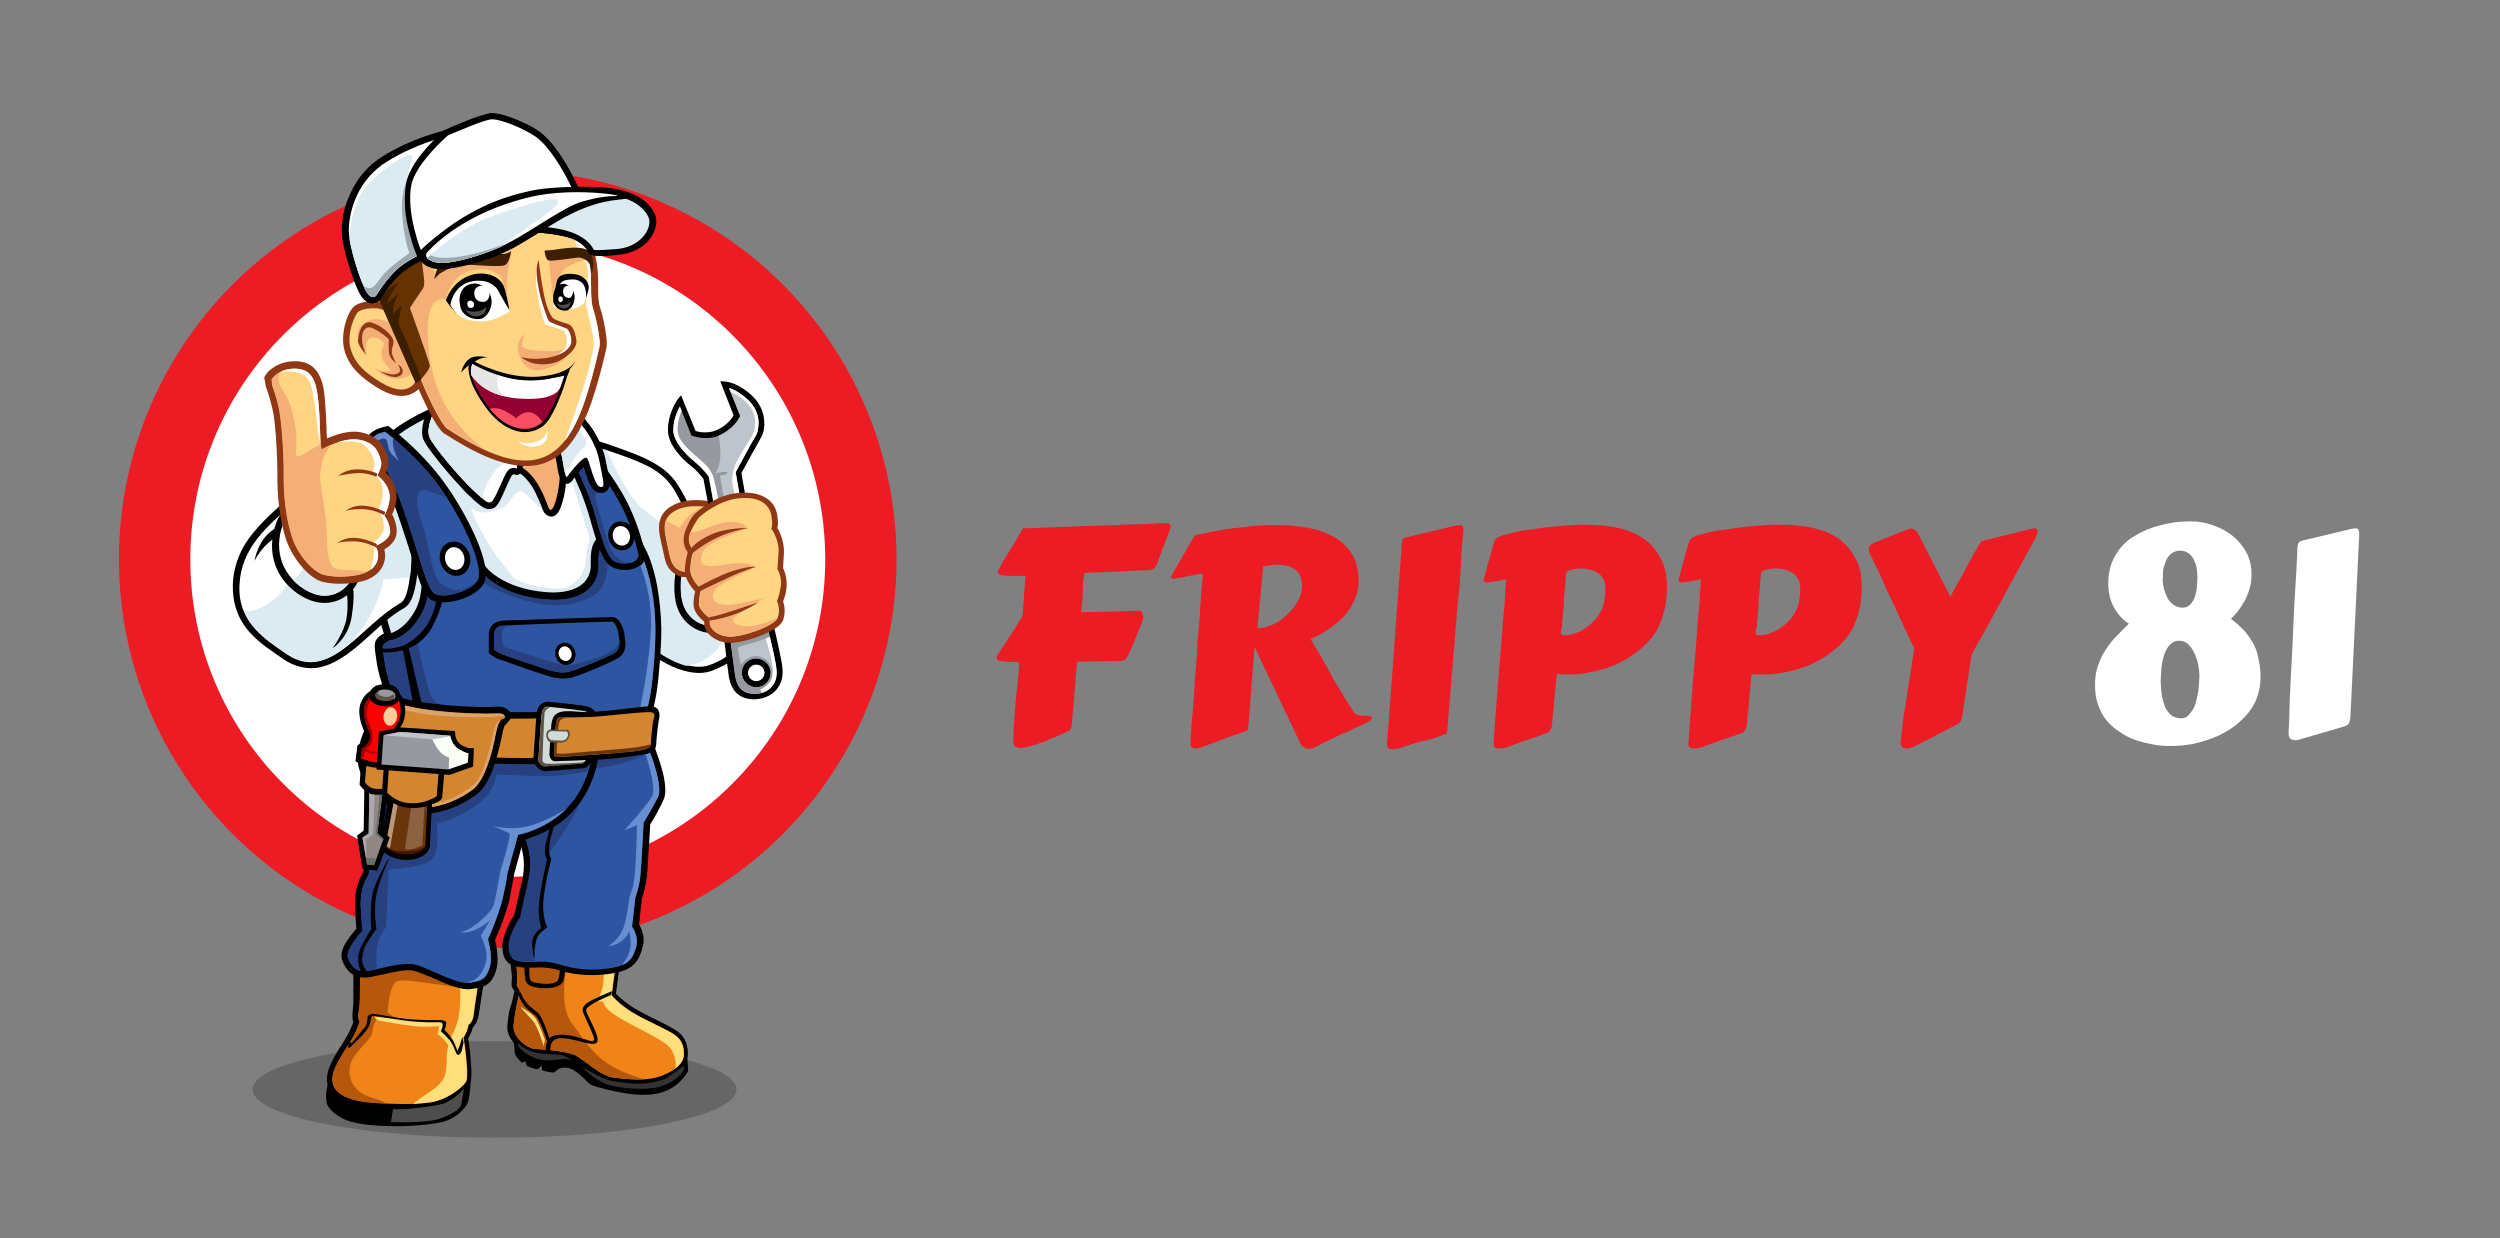 <?xml version="1.0" encoding="utf-8"?>
<!-- Generator: Adobe Illustrator 26.2.1, SVG Export Plug-In . SVG Version: 6.00 Build 0)  -->
<svg version="1.1" id="Layer_1" xmlns="http://www.w3.org/2000/svg" xmlns:xlink="http://www.w3.org/1999/xlink" x="0px" y="0px"
	 viewBox="0 0 605.6 300" style="enable-background:new 0 0 605.6 300;" xml:space="preserve">
<rect x="0" y="0" width="605.6" height="300" fill="#808080" stroke="none"/>
<style type="text/css">
	.st0{fill-rule:evenodd;clip-rule:evenodd;fill:none;}
	.st1{fill-rule:evenodd;clip-rule:evenodd;fill:#ED1B24;}
	.st2{fill-rule:evenodd;clip-rule:evenodd;fill:#FFFFFF;}
	.st3{fill-rule:evenodd;clip-rule:evenodd;}
	.st4{fill-rule:evenodd;clip-rule:evenodd;fill:#DCEAF2;}
	.st5{fill-rule:evenodd;clip-rule:evenodd;fill:#666666;}
	.st6{fill-rule:evenodd;clip-rule:evenodd;fill:#F08418;}
	.st7{fill-rule:evenodd;clip-rule:evenodd;fill:#B5580D;}
	.st8{fill-rule:evenodd;clip-rule:evenodd;fill:#FEDF7C;}
	.st9{fill-rule:evenodd;clip-rule:evenodd;fill:#333333;}
	.st10{fill-rule:evenodd;clip-rule:evenodd;fill:#2E55A2;}
	.st11{fill-rule:evenodd;clip-rule:evenodd;fill:#678ED1;}
	.st12{fill-rule:evenodd;clip-rule:evenodd;fill:#274080;}
	.st13{fill-rule:evenodd;clip-rule:evenodd;fill:#F4AF76;}
	.st14{fill-rule:evenodd;clip-rule:evenodd;fill:#D38530;}
	.st15{fill-rule:evenodd;clip-rule:evenodd;fill:#DCA36C;}
	.st16{fill-rule:evenodd;clip-rule:evenodd;fill:#6A350B;}
	.st17{fill-rule:evenodd;clip-rule:evenodd;fill:#8B6242;}
	.st18{fill-rule:evenodd;clip-rule:evenodd;fill:#BC977D;}
	.st19{fill-rule:evenodd;clip-rule:evenodd;fill:#461400;}
	.st20{fill-rule:evenodd;clip-rule:evenodd;fill:#928783;}
	.st21{fill-rule:evenodd;clip-rule:evenodd;fill:#656F6E;}
	.st22{fill-rule:evenodd;clip-rule:evenodd;fill:#AAA9AF;}
	.st23{fill-rule:evenodd;clip-rule:evenodd;fill:#637069;}
	.st24{fill-rule:evenodd;clip-rule:evenodd;fill:#D2DBDA;}
	.st25{fill-rule:evenodd;clip-rule:evenodd;fill:#605247;}
	.st26{fill-rule:evenodd;clip-rule:evenodd;fill:#FF0000;}
	.st27{fill-rule:evenodd;clip-rule:evenodd;fill:#990000;}
	.st28{fill-rule:evenodd;clip-rule:evenodd;fill:#FFCC99;}
	.st29{fill-rule:evenodd;clip-rule:evenodd;fill:#9699A0;}
	.st30{fill-rule:evenodd;clip-rule:evenodd;fill:#BDC4CC;}
	.st31{fill-rule:evenodd;clip-rule:evenodd;fill:#FBFFF5;}
	.st32{fill-rule:evenodd;clip-rule:evenodd;fill:#FB8E1F;}
	.st33{fill-rule:evenodd;clip-rule:evenodd;fill:#4D4D4D;}
	.st34{fill-rule:evenodd;clip-rule:evenodd;fill:#FF1308;}
	.st35{fill-rule:evenodd;clip-rule:evenodd;fill:#8F3815;}
	.st36{fill-rule:evenodd;clip-rule:evenodd;fill:#FFD584;}
	.st37{fill-rule:evenodd;clip-rule:evenodd;fill:#3C1E00;}
	.st38{fill-rule:evenodd;clip-rule:evenodd;fill:#940032;}
	.st39{fill-rule:evenodd;clip-rule:evenodd;fill:#E6E6E6;}
	.st40{fill-rule:evenodd;clip-rule:evenodd;fill:#FA4F62;}
	.st41{fill-rule:evenodd;clip-rule:evenodd;fill:#663300;}
	.st42{fill-rule:evenodd;clip-rule:evenodd;fill:#9EA9B0;}
	.st43{fill:#ED1B24;}
	.st44{fill:#FFFFFF;}
</style>
<g id="XMLID_1_">
	<rect id="XMLID_208_" x="-30" y="0" class="st0" width="605.6" height="300"/>
	
		<ellipse id="XMLID_207_" transform="matrix(0.707 -0.707 0.707 0.707 -59.766 126.637)" class="st1" cx="123" cy="135.5" rx="94.2" ry="94.2"/>
	<circle id="XMLID_206_" class="st2" cx="123" cy="135.5" r="76.9"/>
	<path id="XMLID_205_" class="st3" d="M175.1,133.9c0.2,0.1,0.4,0.2,0.6,0.3c1.1,1,2.2,2.5,3,3.8c1.9,3.1,3,6.6,3,10.3
		c0.1,4-0.6,8.1-3.7,11c-1.6,1.5-3.6,2.4-5.6,3.2c-3.5,1.3-7.8-0.1-10.9-1.7c-4-2.1-7.7-5.4-10.4-9.1c-1.2-1.7-2.4-3.5-3.4-5.3
		c-1.3-2.1-2.5-4.3-3.7-6.4c-1.8-3.3-3.6-6.7-5.3-10.1c-0.6-1.3-1.2-2.5-1.8-3.8c-0.3-0.8-0.7-1.6-1-2.3c-0.3-0.9-0.8-1.8-1.1-2.7
		c-0.6-1.3-1.2-2.7-1.7-4c-0.7-1.7-2.9-6.6-2.6-8.4c0.5-2.7,5.1-3.5,7.4-3.7c0.2,0,0.3,0,0.5,0c3.9,1,7.9,2.2,11.7,3.6
		c2.8,1,6.1,2.2,8.7,3.8c2,1.2,3.7,2.6,5,4.5c1,1.4,1.8,2.9,2.6,4.5c0.9,1.9,1.8,3.8,2.8,5.6c1.1,2,2.5,4.3,4.2,5.9
		C173.8,133.1,174.6,133.8,175.1,133.9z"/>
	<path id="XMLID_204_" class="st2" d="M138,106.4c0,0,14.4,3.8,20,7.1c5.6,3.4,6,6.9,9.9,14c3.8,7.1,6.8,7.8,6.8,7.8s5.4,4.9,5.5,13
		c0.1,8.1-3.2,10.9-8.3,12.8c-5.2,1.9-14.2-2.8-19.6-10.3c-5.4-7.5-14-25-15-27.7c-1-2.7-5.7-12.4-5.4-14.4
		C132.3,106.9,138,106.4,138,106.4z"/>
	<path id="XMLID_203_" class="st4" d="M138,106.4c0,0,4.2,1.1,9,2.7c0,0,3.7,8.3,6.8,12.3c3.2,4,13.4,8.8,18.6,17.7
		c5.2,8.9,4.5,16.1-0.1,19.6c-1.9,1.5-4,2.3-6.1,2.6c-4.7-1.3-10.2-5.1-13.9-10.3c-5.4-7.5-14-25-15-27.7c-0.6-1.8-2.9-6.6-4.3-10.3
		c1.1-1.5,2.2-2.9,2.8-3.6c0.5-0.6,0.8-1.7,1.1-2.8C137.6,106.4,138,106.4,138,106.4z"/>
	<path id="XMLID_202_" class="st3" d="M179.6,128.1c-1.3-0.5-3.5-1.3-4.9-1.1c-1.3,0.2-2.4,0.4-3.7,0.9c-2.1,0.8-3.8,2-5,3.9
		c-2.5,3.8-3.5,11.5-1.8,15.7c1.7,4.4,6.3,6.8,10.9,5.5c2.6-0.7,5-2.4,6.8-4.4c2.3-2.6,3.5-5.9,3.4-9.4c-0.1-3-0.9-5.9-2.7-8.3
		c-0.7-0.9-1.7-2-2.8-2.6l-0.1-0.1L179.6,128.1z"/>
	<path id="XMLID_201_" class="st2" d="M178.9,129.6c0,0,4.4,2.6,4.6,9.5s-5.1,11-8.9,12.2c-3.8,1.1-7.5-0.9-8.9-4.5
		c-1.4-3.5-0.7-10.7,1.6-14.1c2.3-3.4,6.5-3.8,7.6-4C176.1,128.5,178.9,129.6,178.9,129.6z"/>
	<path id="XMLID_200_" class="st4" d="M180.2,147.7c-1.7,1.9-3.9,3.1-5.7,3.6c-3.8,1.1-7.5-0.9-8.9-4.5c-1.4-3.5-0.7-10.7,1.6-14.1
		c1.3-1.9,3.1-2.9,4.6-3.4c1.4,0.3,2.5,0.7,2.8,0.7c0.5,0.2,0.6,0.9,2.4,3.3c1.8,2.4-0.2,8.8,0.7,11.4
		C178.7,147.3,180.2,147.7,180.2,147.7z"/>
	<path id="XMLID_199_" class="st5" d="M119.8,252.2c32.4,0,58.6,5.2,58.6,11.7c0,6.5-26.2,11.7-58.6,11.7
		c-32.4,0-58.6-5.2-58.6-11.7C61.2,257.4,87.5,252.2,119.8,252.2z"/>
	<path id="XMLID_198_" class="st3" d="M81.1,260.2c0,0-0.8-0.1-1.5,1.9c-0.7,2-0.7,3.5-0.5,5c0.3,1.5,2.7,3.6,5.5,4.5
		c2.8,0.9,7.7,1.3,13,1.2c5.4-0.2,9.7-0.7,11.7-1.8c2-1.1,3.6-2.8,4-3.9c0.4-1.1,0.8-4,0.6-5.2c-0.2-1.2-1.1-2.3-1.1-2.3
		s-0.3,2-1.9,3c-1.6,1-5,3-9.8,3.3c-4.8,0.3-8.6,0.4-11.5-0.1c-2.9-0.4-4.4-0.7-6-1.6c-1.6-0.9-2.1-2.3-2.1-2.3L81.1,260.2z"/>
	<path id="XMLID_197_" class="st3" d="M125.1,249.8c0,0-0.5,0.1-0.6,1.7c0,1.5,0.1,3.3,0.3,3.9c0.2,0.7,1.4,1.8,1.6,2
		c0.3,0.2,0.8-0.4,0.8-0.4l0.4,1.2c0,0,1.4,0.6,2,0.7c0.7,0.1,0.7,0.1,0.7,0.1l1-0.9c0,0-0.1,0.9,0,1.1c0.1,0.2,2.1,0.6,2.6,0.6
		c0.5,0,0.5-0.1,0.5-0.1s0.7-0.8,1.5-1c0.8-0.2,1.9-0.1,3,0.5c1.1,0.6,2.2,1.7,3.1,2.6c0.9,0.9,1.1,1.2,4.9,2.1
		c3.7,0.9,9.5,2.1,13.8,0.6c4.3-1.5,6-5.1,6-5.1s-0.1-3.6-0.6-4.2c-0.5-0.6-5,0.5-9.5,0.5c-4.5,0-10.1-1-16.3-2.9
		c-6.1-1.8-11.5-3.6-11.5-3.6l-1.9,0.1L125.1,249.8z"/>
	<path id="XMLID_196_" class="st3" d="M124.6,240.1c-0.2-0.3-0.4-0.7-0.6-1c-0.2-0.7,0-1.4,0-2.1c0-0.4,0-1-0.1-1.4
		c-0.1-0.7-0.1-1.5-0.2-2.2c-0.1-0.7-0.2-1.5-0.3-2.2c-0.2-1-0.5-2.4,0.2-3.3c0.1-0.1,0.1-0.2,0.2-0.2c0.6-0.6,1.4-0.5,2.2-0.2
		c0.7,0.2,1.3,0.4,1.9,0.6c1.4,0.3,3,0.5,4.4,0.7c1.3,0.2,2.6,0.3,3.8,0.4c1.7,0.1,3.5,0.2,5.2,0.3c1.5,0,3.3,0.1,4.8-0.1
		c0.8-0.1,1.5-0.3,2.3-0.3c0.8-0.1,1.6,0,2,0.7c0.4,0.5,0.4,1.1,0.2,1.7c0,0.2-0.1,0.4-0.1,0.5c-0.1,0.4-0.1,0.8-0.2,1.1
		c-0.2,1-0.3,2.1-0.5,3.1c-0.2,1.5-0.4,3-0.6,4.5c0.3,0.3,0.6,0.6,0.8,0.8c1.1,1,2.3,1.9,3.6,2.7c1.2,0.7,2.4,1.4,3.7,2
		c1.3,0.7,2.7,1.3,4,2c0.9,0.5,2.1,1.1,2.9,1.7c1.9,1.4,2.6,3.7,2.4,6c-0.3,3-3.7,4.9-6.2,5.9c-3.8,1.5-7.8,0.9-11.8,0.6
		c-1.9-0.2-3.8-1.2-5.3-2.3c-1-0.6-1.9-1.3-2.8-2c-0.6-0.4-1.3-1-2-1.3c-1.1-0.5-3.1-0.8-4.3-1c-1.6-0.2-3.2-0.4-4.8-0.4
		c-1.6-0.1-3.4-1.2-4.5-2.3c-1.2-1.2-2.2-2.9-2-4.7c0.1-1.2,0.3-2.5,0.5-3.7C124,243.2,124.3,241.6,124.6,240.1z"/>
	<path id="XMLID_195_" class="st6" d="M125.9,239.9c0,0-1.3,5.8-1.5,8.6c-0.2,2.8,3.3,5.5,5.3,5.6c2.1,0.1,7.4,0.5,9.6,1.5
		c2.1,1,6.2,5.2,9.7,5.5c3.4,0.3,7.6,0.9,11.3-0.5c3.6-1.4,5.2-3.2,5.4-4.8c0.1-1.6-0.2-3.6-1.9-4.9c-1.6-1.3-7-3.5-10.5-5.6
		c-3.4-2.1-5.1-4.2-5.1-4.2s1.1-9,1.5-10.1c0.3-1.1-0.5-0.9-3.2-0.5c-2.6,0.4-7.9,0-10.2-0.1c-2.4-0.1-6.6-0.7-8.5-1.1
		c-1.9-0.4-2.7-1-3-0.7c-0.3,0.3-0.4,0.4-0.1,2.4c0.3,2,0.7,5.1,0.6,6.1c0,1-0.2,1.3-0.1,1.6C125.3,239,125.9,239.9,125.9,239.9z"/>
	<path id="XMLID_194_" class="st7" d="M125.9,239.9c0,0-1.3,5.8-1.5,8.6c-0.2,2.8,3.3,5.5,5.3,5.6c2.1,0.1,7.4,0.5,9.6,1.5
		c2.1,1,6.2,5.2,9.7,5.5c2.2,0.2,4.7,0.5,7.1,0.4c-1.3-0.4-2.6-0.9-4-1.4c-8.2-3-10.4-8.3-13.5-12.1c-3.1-3.8-1.6-12.5-1.6-12.5l0-5
		l-0.7,0c-2.4-0.1-6.6-0.7-8.5-1.1c-1.9-0.4-2.7-1-3-0.7c-0.3,0.3-0.4,0.4-0.1,2.4c0.3,2,0.7,5.1,0.6,6.1c0,1-0.2,1.3-0.1,1.6
		C125.3,239,125.9,239.9,125.9,239.9z"/>
	<path id="XMLID_193_" class="st8" d="M163.6,258.8c1.3-1,1.9-2,2-3c0.1-1.6-0.2-3.6-1.9-4.9c-1.6-1.3-7-3.5-10.5-5.6
		c-3.4-2.1-5.1-4.2-5.1-4.2s1-7.7,1.4-9.7c-0.6,0.4-1.4,0.8-1.8,0.9c-0.9,0.3-1.3,0.4-1.3,0.4s-0.1,5.1-0.4,6.3
		c-0.3,1.2-1.2,3.6-1.2,3.6s1.4-0.2,1.5,0.5c0.1,0.7,1.2,2,4.3,3.8c3.1,1.8,10.1,5,11.6,6.8C163.4,255.1,163.9,257.2,163.6,258.8z"
		/>
	<path id="XMLID_192_" class="st3" d="M133.5,255.4c0,0-1.1-3.5,2-3.9c3.2-0.3,8.2,2.3,9.1,1c1-1.3-2.7-6.7-2.6-7.9
		c0.1-1.2,6.1-3.6,6.1-3.6l0.1-0.9c0,0-5.1,2.1-6,2.9c-1,0.8-1.2,1.4-1,2.1s2.3,5,2.6,6c0.3,0.9-0.1,1.2-0.6,1.1
		c-0.5-0.1-4.4-1.4-6-1.5c-1.6-0.1-3.1-0.1-4.1,0.8c-0.9,0.9-1,2.4-0.8,3.1c0.2,0.6,0.2,0.6,0.2,0.6l1.1,0.7L133.5,255.4z"/>
	<path id="XMLID_191_" class="st3" d="M125.9,239.9c0,0,0.9,2.6,2.5,3.9c1.6,1.4,1.9,1.1,2.9,3.1c1,2,1.8,4.7,1.8,4.7l-0.4,1.2
		c0,0-1.3-4.2-2.2-5.6c-0.8-1.3-0.6-1.1-1.3-1.6c-0.7-0.5-1.6-1.2-2.2-2c-0.6-0.8-1.1-1.8-1.3-2.2c-0.2-0.5-0.1-0.5-0.1-0.5
		L125.9,239.9z"/>
	<path id="XMLID_190_" class="st3" d="M127.7,229.1c0.1-0.3,0.2-0.6,0.4-0.8c0.5-0.7,1.4-0.8,2.2-0.7c0.8,0.1,1.5,0.2,2.3,0.3
		c0.9,0.1,1.8,0.2,2.7,0.3c0.9,0.1,2,0.9,2.3,1.8c0.1,0.2,0.1,0.5,0,0.7c-0.1,0.3-0.1,0.4-0.2,0.6c-0.1,0.3-0.1,0.6-0.2,0.9
		c-0.1,0.7-0.1,1.4-0.2,2.1c-0.1,1-0.2,2.5-0.6,3.4c-0.8,1.8-4.1,1.8-5.8,1.6c-1.4-0.2-2.9-0.4-3.3-1.9c-0.1-0.4-0.1-0.9-0.2-1.4
		c0-0.6-0.1-1.2-0.1-1.8c0-0.8,0-1.7,0-2.5C127.1,231,127.3,229.9,127.7,229.1z"/>
	<path id="XMLID_189_" class="st7" d="M128.9,229.5c0,0,0-0.8,1.2-0.7c1.3,0.1,4.5,0.6,5,0.6c0.5,0,1.1,0.6,1.2,1
		c0.1,0.3-0.2,0.2-0.4,1.8c-0.2,1.6-0.3,4.3-0.7,5.2c-0.4,0.9-2.7,1.1-4.5,0.8c-1.7-0.2-2.1-0.4-2.3-1c-0.2-0.6-0.2-4-0.2-5.3
		C128.3,230.5,128.9,229.5,128.9,229.5z"/>
	<path id="XMLID_188_" class="st9" d="M125.5,253.3c0,0,0.8,1.4,3,2.5c2.1,1.1,3.6,1.1,5.3,1c1.6-0.1,3.1-0.4,3.8-0.2
		c0.8,0.2,1.1,0.4,1.1,0.4s-1.6-1.4-3.2-1.5c-1.6-0.1-4.2-0.2-5.6-0.5c-1.4-0.3-2.1-0.7-2.5-0.9c-0.4-0.2-1.2-0.8-1.2-0.8l-0.7-0.6
		L125.5,253.3z"/>
	<path id="XMLID_187_" class="st9" d="M140.9,258.5c0,0,2.7,2.6,5.2,3.8c2.6,1.2,7.7,1.6,10.8,1.4c3.2-0.2,4.9-1.1,6.3-2
		c1.4-0.9,2.2-2.1,2.4-2.5c0-0.1,0.3-1.2-0.1-0.9c-0.5,0.3-1.4,1.1-2.5,1.8c-1,0.7-2,1.4-2.9,1.6c-1.1,0.3-2.9,0.8-4.8,0.8
		c-2.9,0.1-6.1-0.5-6.8-0.6c-1.2-0.2-2.2-0.7-2.2-0.7l-0.8-0.3L140.9,258.5z"/>
	<path id="XMLID_186_" class="st8" d="M126.1,243.9c0,0,0.9,1.2,2.1,2.4c1.2,1.2,1.5,1.7,2.3,3.7c0.8,2,1.2,3.4,1.2,3.4l0.3-1.5
		c0,0-1.4-4-2.2-5.1c-0.8-1-1.7-1.6-1.7-1.6L126.1,243.9z"/>
	<path id="XMLID_185_" class="st3" d="M157.5,199.7c-0.1,2.2-0.2,4.3-0.4,6.5c-0.1,2.1-0.2,4.2-0.4,6.2c-0.2,1.6-0.6,3.6-1.2,5.2
		l-0.7,6.3c0.2,0.4,0.5,0.9,0.6,1.3c0.6,1.4,0.7,3,0.2,4.4c-0.3,1.2-0.7,2.4-1.5,3.4c-1.3,1.7-3.2,2.3-5.2,2.7
		c-4.3,0.8-9.1,0.7-13.3-0.6c-1.2-0.4-2.3-0.6-3.6-0.7c-0.9-0.1-1.9,0-2.8,0c-0.7,0-1.4,0-2,0c-1.4-0.1-2.9-0.2-4-1.1
		c-1.1-0.9-1.4-2.2-1.5-3.6c-0.1-1.3,0.3-2.8,0.8-4c0.5-1.4,1.3-2.9,2.1-4.1c0.5-2.4,1-4.7,1.6-7c0.4-1.6,0.7-3.2,0.7-4.9
		c0.1-3.8-1.7-7.9-3.2-11.3l-0.2-0.4l0-0.4c0.3-3.3,0.6-6.6,1-9.9c0.3-2.2,0.6-4.4,1-6.6c0.2-0.8,0.3-1.6,0.6-2.4
		c0.3-0.8,0.6-1.6,1.4-1.9c0.9-0.4,2.8-0.6,3.8-0.7c1.9-0.2,3.9-0.4,5.9-0.5c2.7-0.2,5.6-0.4,8.3-0.4c3.2,0,6.5,0,9.7,0h1l1,2.3
		c1,2.4,2,5.1,2.8,7.6c0.7,2.3,1.8,6.5,0.7,8.7C159.8,195.8,158.7,197.8,157.5,199.7z"/>
	<path id="XMLID_184_" class="st10" d="M155.9,178.1c0,0,5.1,11.9,3.5,15c-1.6,3.1-3.5,6.2-3.5,6.2s-0.5,10.2-0.8,13.1
		c-0.3,2.8-1.2,5-1.2,5l-0.8,7.1c0,0,1.7,2.1,1,4.9c-0.8,2.7-1.6,4.2-5.5,5c-3.9,0.7-8.4,0.7-12.5-0.6c-4.1-1.3-6.1-0.7-8.8-0.8
		c-2.7-0.1-3.7-0.5-4-3.3c-0.3-2.8,2.8-7.4,2.8-7.4c2.4-11.9,4.3-12.7-0.9-24.5c0,0,1.6-18.8,3.1-19.5c1.6-0.7,13.6-1.5,17.4-1.5
		c3.8,0,9.7,0,9.7,0L155.9,178.1z"/>
	<path id="XMLID_183_" class="st11" d="M155.9,178.1c0,0,5.1,11.9,3.5,15c-1.6,3.1-3.5,6.2-3.5,6.2s-0.5,10.2-0.8,13.1
		c-0.3,2.8-1.2,5-1.2,5l-0.8,7.1c0,0,1.7,2.1,1,4.9c-0.6,2.1-1.3,3.5-3.4,4.4c0.5-0.8,1.1-1.6,1.5-2.5c1.1-2.3,0.2-5.8,0.2-5.8
		s-0.2,1.1-1.6,2.3c-1.4,1.2-3.4,1.4-3.4,1.4s3.2-1.9,4-5.7c0.9-3.8,1-5.9,1-5.9s0.1-0.2,0.9-2.7c0.8-2.5,1-15,1-15l-3,1.2
		c0,0,5.6-6.2,6.7-8.3c1.1-2-1.6-10-1.6-10l-0.6-4.9L155.9,178.1z"/>
	<path id="XMLID_182_" class="st12" d="M155.9,178.1c0,0,0.8,1.8,1.6,4.2l-1.1,0.4c0,0-3.5,1.9-8.7,2.9c-5.2,1-10.8,2.3-16.2,2.2
		c-1.8,0-3.7-0.1-5.4-0.1c0.6-4.6,1.3-9.2,2.1-9.6c1.6-0.7,13.6-1.5,17.4-1.5c3.8,0,9.7,0,9.7,0L155.9,178.1z"/>
	<path id="XMLID_181_" class="st12" d="M129.4,232.8c-0.7,0-1.4,0-2.2,0c-2.7-0.1-3.7-0.5-4-3.3c-0.3-2.8,2.8-7.4,2.8-7.4
		c2.4-11.9,4.3-12.7-0.9-24.5c0,0,1.6-18.8,3.1-19.5c1.1-0.5,7-1,11.9-1.2c1.3,1.1,2.2,2.1,2.2,2.1l-1.5,14.7c0,0-1.8,4.5-4.5,8.3
		c-2.6,3.8-3.8,5.2-3.8,5.2l-1.5,17.6c0,0-2.3,1.4-2.2,4.7C129,230.7,129.2,231.8,129.4,232.8z"/>
	<path id="XMLID_180_" class="st3" d="M114.5,248.9c-0.1,0.7-0.4,1.4-0.7,1.9c-0.1,0.2-0.2,0.5-0.4,0.7c0,0.2,0.1,0.4,0.1,0.6
		c0.2,1.1,0.3,2.2,0.4,3.3c0.1,1.2,0.2,2.5,0.3,3.7c0,0.9,0,1.8-0.1,2.6c-0.2,1.3-1.8,2.6-2.8,3.4c-1.6,1.2-3.5,2.2-5.5,2.8
		c-0.5,0.1-1,0.3-1.5,0.3c-4.4,0.7-9.3,0.4-13.7,0.2c-1.2-0.1-2.4-0.2-3.5-0.4c-2.6-0.4-5.5-1.4-7-3.6c-1.5-2.2-0.9-4.8,0.2-7
		c0.6-1.3,1.3-2.5,2.1-3.7c0.6-0.9,1.2-1.9,1.7-2.8c0.4-0.7,0.8-1.5,1.1-2.3c0.1-0.3,0.3-0.7,0.4-1c-0.4-1-0.2-2.5-0.1-3.4
		c0.1-0.6,0.1-1.3,0.1-2c0-1,0-2,0-2.9c0-1.2,0-2.4,0-3.6c0-0.7,0-2,0.4-2.6c1-1.9,3.4-2.1,5.2-1.5c1.2,0.4,2.4,0.6,3.7,0.8
		c2.5,0.4,5,0.6,7.6,0.8c2.7,0.1,5.4,0.1,8.2-0.2c0.9-0.1,1.7-0.2,2.6-0.3c0.5-0.1,1.2-0.2,1.7-0.1c1.5,0.2,2.3,1.7,2.4,3
		c0,0.6-0.1,1.5-0.2,2.1c-0.1,1.1-0.3,2.2-0.5,3.3c-0.2,1.6-0.5,3.1-0.7,4.7C115.8,246.8,115.4,248.1,114.5,248.9z"/>
	<path id="XMLID_179_" class="st6" d="M81.5,258c2-4,3.8-5.8,5-8.8c1.2-3,0.6-1.7,0.6-1.7s-0.6-0.9-0.1-3c0.4-2.2,0-9.8,0.4-10.8
		c0.5-0.9,1.8-1.3,3.5-0.8c1.6,0.5,4.8,1.3,11.6,1.7c6.7,0.4,11.5-0.8,12.3-0.7c0.7,0.1,1.2,1,1.3,1.9c0.1,0.9-1.1,7.9-1.3,9.9
		c-0.2,2-1.3,2.6-1.3,2.6s-0.1,1-0.6,2c-0.5,1-0.6,1.1-0.6,1.1s0.3,1.3,0.6,4.2c0.3,2.9,0.4,4.8,0.2,6c-0.2,1.2-4.3,4.7-8.6,5.4
		c-4.3,0.7-9.7,0.4-13.4,0.2C85.4,266.8,77.8,265.3,81.5,258z"/>
	<path id="XMLID_178_" class="st7" d="M81.5,258c2-4,3.8-5.8,5-8.8c1.2-3,0.6-1.7,0.6-1.7s-0.6-0.9-0.1-3c0.4-2.2,0-9.8,0.4-10.8
		c0.5-0.9,1.8-1.3,3.5-0.8c1.6,0.5,4.8,1.3,11.6,1.6c3.5,0.2,6.5,0,8.6-0.3l0.4,5c0,0-5.3-0.7-10.4-1.4c-5.1-0.7-5.4-0.1-6.1,1.4
		c-0.8,1.5-1.1,6.1-1.1,6.1l2.6,1.7l-5.3,0c0,0-0.9,1.4-1,3.1c-0.1,1.7-5.3,5.3-5.5,8.6c-0.2,3.3,1.2,6.1,6,7.4
		c1.2,0.3,2.2,0.8,3,1.2c-1,0-2-0.1-2.9-0.1C85.4,266.8,77.8,265.3,81.5,258z"/>
	<path id="XMLID_177_" class="st8" d="M110.3,234.4c2.4-0.2,4-0.5,4.4-0.5c0.7,0.1,1.2,1,1.3,1.9c0.1,0.9-1.1,7.9-1.3,9.9
		c-0.2,2-1.3,2.6-1.3,2.6s-0.1,1-0.6,2c-0.5,1-0.6,1.1-0.6,1.1s0.3,1.3,0.6,4.2c0.3,2.9,0.4,4.8,0.2,6c-0.2,1.2-4.3,4.7-8.6,5.4
		c-1.4,0.2-2.9,0.3-4.4,0.4c1.1-0.8,2.3-1.7,3.8-2.7c4.1-2.7,4.4-4.2,4.4-8.3c0-1.3,0.2-2.3,0.4-3.2c-0.2-0.2-0.4-0.5-0.6-0.8
		c-1-1.2-2-1.9-2-1.9l0.4-1.9c0,0-1.2,0.1-4,0.1c-2.8,0-7.7-1-9.7-1.3c-2-0.3-1.9-1.1-1.9-1.1l4.4,0.4c1.2,0.2,8.6,0.6,8.6,0.6
		s3.3,0,3.8,0.4c0.5,0.5,0,2.1,0,2.1s1,1,1.5,1.8c0.5-1,1.1-2.1,1.6-3.7c1.2-3.6,0.7-9.7,0.7-9.7L110.3,234.4z"/>
	<path id="XMLID_176_" class="st3" d="M84.4,253.1c0.2-0.3,0.3-0.5,0.5-0.8l0.2,0.5c0,0,0.3-0.4,1-1.2c0.7-0.8,2.6-3.2,2.6-3.2
		s0.2-1,0.3-1.4c0.1-0.4,0-0.1,0-0.5c0-0.4,0.8-1,1.3-0.9c0.5,0,2.8,0.4,6.4,1c3.7,0.6,9.7,0.5,10.2,0.5c0.6,0.1,1.2,0.2,1.2,0.7
		c0,0.5-0.4,1.7-0.4,1.7s0.9,0.9,1.7,2c0.8,1.1,1.4,3.1,1.4,3.1s0.2-0.6,0.5-1.2c0.2-0.6,0.7-2.2,0.7-2.2s0.1,0.4,0.3,1.4
		c-0.1,0.3-0.2,0.8-0.3,1.3c-0.5,2.4-1.4,1.4-1.4,1.4s-0.2-0.5-0.9-2.1c-0.7-1.5-2.9-3.4-2.9-3.4s0.9-1.9,0.1-2.1
		c-0.8-0.2-1.9,0.1-6.1-0.2c-4.2-0.3-9.7-1.5-10.4-1.4c-0.7,0.1-0.4,0.7-0.9,2.2c-0.5,1.5-3.5,4.3-4.4,5.1
		C84,254.6,84.4,253.1,84.4,253.1L84.4,253.1z"/>
	<path id="XMLID_175_" class="st3" d="M90.4,172.7c0.8-1.7,2.2-3.8,3.8-4.7c0.8-0.4,1.6-0.6,2.5-0.5c1.2,0.1,2.2,0.8,3.5,1
		c0.7,0.1,1.5,0.1,2.3,0.2c1.6,0.1,3.2,0.2,4.8,0.3c4.5,0.3,9,0.6,13.5,1c4.4,0.3,8.8,0.7,13.1,1.2c1.6,0.2,3.2,0.4,4.8,0.7
		c0.9,0.2,2.2,0.4,3,0.8c1.4,0.7,2.8,1.6,3.4,3.2c0.5,1.4,0.3,3,0.2,4.4c-0.4,6.1-2.5,12-6.7,16.4c-2.3,2.5-5.3,4.3-8.4,5.6
		c-1,0.4-2.3,0.9-3.4,1.2l-2.3,8.4c0,0.4-0.1,0.9-0.2,1.3c-0.3,1.6-0.6,3.1-0.9,4.7c-0.2,1-0.5,2.1-0.9,3.1
		c-0.7,2.2-1.6,4.5-2.6,6.7c0.6,2.2,0.9,5.2,0.3,7.3c-1.1,3.5-2.7,4.2-6.2,4.6c-2.3,0.3-5.7-1.2-7.8-2.1c-1.1-0.5-2.2-1-3.3-1.4
		c-0.8-0.3-1.7-0.7-2.5-0.9c-1.4-0.4-3.7,0-5.1,0.3c-1.3,0.2-2.5,0.6-3.8,0.8c-0.9,0.2-2,0.5-3,0.5c-2.9,0.1-4.7-1.6-5.6-4.2
		c-0.6-1.7,0.4-3.6,1.3-4.9c0.6-0.9,1.3-1.8,2.1-2.7c0-0.1,0-0.2,0-0.2c-0.1-1.6-0.2-3.2-0.3-4.8c-0.1-2.2,0.1-4.4,0.9-6.4
		c0.2-0.7,0.6-1.5,1-2.1l2.9-12.3c0.5-2,0.7-4.1-0.1-6.1c-0.6-1.5-1.5-2.7-2.4-4c-1.2-2-1.8-3.8-1.6-6.1
		C86.8,179.5,88.7,175.7,90.4,172.7z"/>
	<path id="XMLID_174_" class="st10" d="M91.8,173.4c-9.8,17.4,3.3,13.2,0.3,26.1l-2.9,12.6c0,0-2.1,2.6-1.8,7.8
		c0.3,5.1,0.4,5.6,0.4,5.6s-4.3,4.5-3.5,6.6c0.8,2,2,3.3,4.1,3.2c2.1-0.1,9-2.5,12.3-1.6c3.3,0.9,9.9,4.8,13,4.4
		c3.1-0.4,4-0.9,4.9-3.6c0.9-2.7-0.4-6.9-0.4-6.9s2.6-5.7,3.6-10c1-4.4,1.1-5.9,1.1-5.9l2.6-9.4c0,0,6.8-1.2,11.9-6.6
		c5.1-5.3,6.1-12.1,6.3-15.4c0.2-3.3,0.6-4.4-2.8-6.1c-3.3-1.7-38.6-3.7-41-4c-2.4-0.3-3.2-1.7-5-0.6
		C93.1,170.4,91.8,173.4,91.8,173.4z"/>
	<path id="XMLID_173_" class="st12" d="M91.8,173.4c-9.8,17.4,3.3,13.2,0.3,26.1l-2.9,12.6c0,0-2.1,2.6-1.8,7.8
		c0.3,5.1,0.4,5.6,0.4,5.6s-4.3,4.5-3.5,6.6c0.8,2,2,3.3,4.1,3.2c0.6,0,1.6-0.3,2.8-0.5c0-0.8,0-1.8,0-3c-0.2-4.6,2.3-7.1,2.3-7.1
		l0.7-14.1c0,0,6.6-0.2,9.7-1.9c3.1-1.7,1.9-9.2,1.9-9.2s3.7-0.5,9.1-4.1c5.4-3.6,5.3-7.8,5.3-7.8s5.9,0.3,11.3,0.4
		c3.6,0.1,7.3-0.5,11-1.2c0.8-2.6,1.1-5,1.2-6.5c0.2-3.3,0.6-4.4-2.8-6.1c-1.7-0.9-12.2-1.9-22.1-2.6c-5.1,0.2-9.5-0.3-14.5-1
		c-2.3-0.2-3.9-0.3-4.4-0.3c-0.9-0.1-1.6-0.4-2.2-0.6c-0.7-0.1-1.5-0.2-2.3-0.3c-0.2,0.1-0.4,0.1-0.6,0.3
		C93.1,170.4,91.8,173.4,91.8,173.4z"/>
	<path id="XMLID_172_" class="st3" d="M96.2,165.1c-0.8-2-1.3-4.3-1.8-6.4c-0.6-2.5-1.3-5-2.1-7.5c-0.9-3-1.8-6-2.8-8.9
		c-1.2-4.1-2.5-8.2-3.4-12.4c-0.6-2.8-1.4-6.7-0.9-9.5c1.4-8.1,6.2-14.2,13.3-18.4c7.5-4.5,13.3-5.8,22.1-5.5
		c4,0.1,8.1,1.2,11.8,2.7c1.7,0.7,3.7,1.6,5.3,2.5l0.2,0.1l0.2,0.2c1.4,1.5,2.8,3.3,4,5c3.1,4.3,5.8,9,7.9,13.8
		c2.7,6,4.8,12.2,6,18.6c2.2,11.1,2.1,22.9-1.5,33.6l-0.3,0.8l-0.9,0.2c-0.8,0.2-1.7,0.3-2.5,0.5c-2.2,0.4-4.4,0.6-6.6,0.8
		c-7.6,0.6-15.3,0.3-22.8-0.7c-6.1-0.8-13-2.3-18.6-4.9C100.4,168.5,97.2,167.6,96.2,165.1z"/>
	<path id="XMLID_171_" class="st4" d="M136.8,103c0,0,6.4,6.7,11.7,18.3c7.2,15.8,9.9,34.8,4.4,51.1c0,0-13.1,3-31.3,0.5
		c-4.5-0.6-22.5-4.9-23.9-8.7c-0.4-1.1-0.9-2.9-1.6-5.8c-2.4-10.4-10.4-30.7-9.2-37.7c1.2-7,5.1-12.9,12.5-17.3
		c7.4-4.4,12.9-5.5,21.2-5.3C128.8,98.3,136.8,103,136.8,103z"/>
	<path id="XMLID_170_" class="st2" d="M138.5,116.5c0,0,3.2,10.1,3.8,12.1c0.6,2.1,0.6,2.1,0.6,2.1s-0.9,1.9-0.9,4.8
		c0,2.9-2.6,6.5-5.7,7c-2.7,0.4-7.9-0.4-11.7-2.3c-0.9-1.1-2-2.5-3.3-4.2c-4.7-6-7.3-12.9-7.3-12.9s0,0,1.9,0.8
		c1.9,0.8,5.5-0.8,5.5-0.8c2.4-0.7,3.5-5.5,5.5-3.8c2.1,1.7,5.2,6,7.2,4.2c2-1.8,2.3-7.3,2.3-7.3l0.8-0.7L138.5,116.5z"/>
	<path id="XMLID_169_" class="st3" d="M125.8,114.6c-1-0.8-2-1.6-3-2.4c-0.8-0.6-1.5-1.3-2.2-2c-0.6-0.7-1.6-1.3-2.3-1.9
		c-1.2-0.9-2.4-1.9-3.5-3c-0.8-0.7-1.5-1.5-2.1-2.4c-0.9-1.2-1.5-2.7-0.9-4.2c1.1-2.3,4.7-2.3,6.9-2.2c4.3,0.2,10.9,1.5,13.7,5
		c1.7,2.2,3.1,5.1,3.9,7.8c0.6,2,1,4.2,0.9,6.4c-0.1,2-0.4,4.1-1,6.1c-0.2,0.7-0.5,1.4-0.8,2c-0.4,0.8-1.2,1.5-2.2,1.3
		c-0.2,0-0.3-0.1-0.5-0.2c-0.9-0.4-1.2-1.3-1.5-2.2c-0.5-1.2-1-2.4-1.6-3.6c-0.7-1.4-2.2-3.5-3.6-4.4
		C125.9,114.7,125.8,114.6,125.8,114.6z"/>
	<path id="XMLID_168_" class="st13" d="M126.7,113.4c0,0,2.3,1.3,4.2,5c1.9,3.6,1.8,5,2.5,5.1c0.7,0.1,1.9-3.4,2.2-8
		s-2.2-10.3-4.4-13.1c-2.2-2.8-8.1-4.2-12.5-4.4c-4.5-0.2-7,0.9-4.7,4c2.3,3.2,6.4,5.7,7.8,7.1C123.1,110.6,126.7,113.4,126.7,113.4
		z"/>
	<path id="XMLID_167_" class="st3" d="M94.9,153.3c0.5-0.1,1.2-0.6,1.6-0.8c1.7-1.1,3-2.7,4-4.5c0.9-1.6,1.3-3.1,1.5-4.9
		c0.2-1.6,0.3-3.3,1-4.7c0.6-1.1,1.4-1.9,2.5-2.5c2-1.1,4.3-1.8,6.5-1.7c2.1,0.1,4.1,0.8,5.3,2.6c1,1.5,2.8,2.8,4.4,3.7
		c3.1,1.7,6.7,2.6,10.2,2.9c2.8,0.3,6.2,0.1,8.6-1.5c1.5-1,2.4-2.5,2.6-4.4c0-0.2,0-0.5,0-0.7c-0.1-5.1,0.7-7.1,5.8-8.5
		c0.7-0.2,1.5-0.2,2.2-0.1c5.1,0.9,7.3,9.5,8.1,13.8c0.6,3.4,0.9,6.7,1,10.1c0,3.3-0.2,6.5-0.5,9.8c-0.3,3.7-1,11.7-3.8,14.5
		c-1.4,1.4-6.5,1.9-8.4,2.1c-4.7,0.5-9.4,0.6-14.1,0.5c-3,0-6-0.2-9-0.4c-5.7-0.5-11.5-1.8-17-3.5c-2.2-0.7-4.3-1.4-6.4-2.3
		c-1.4-0.6-2.9-1.3-4.2-2.1c-1.4-0.9-2.8-1.8-3.6-3.3c-0.6-1-0.8-2.4-1.2-3.5c-0.1-0.3-0.1-0.5-0.2-0.8c-0.4-1.4-0.6-2.9-0.8-4.4
		c-0.1-0.7-0.3-2-0.2-2.7c0.1-1.1,1.1-2.1,2.2-2.5C93.7,153.4,94.3,153.3,94.9,153.3z"/>
	<path id="XMLID_166_" class="st10" d="M95.2,155c0,0,3.8-0.8,6.8-6.1c3-5.3,0.6-9.4,4.4-11.4c3.8-2.1,8.1-2,9.7,0.4
		c1.6,2.3,6.4,6.4,15.8,7.3c9.5,0.9,13.2-3.6,13.1-8.2c-0.1-4.6,0.5-5.7,4.6-6.8c4-1.1,6.9,5.3,8.2,12.3c1.3,7,1.1,12.5,0.5,19.5
		c-0.6,7-1.6,11.8-3.3,13.5c-1.6,1.7-18.2,2.8-30.2,1.7c-12-1.1-23.5-5.5-26.9-7.6c-3.4-2.1-3.1-2.7-4-5.8c-0.9-3.1-1.2-6.7-1.2-7.2
		c0.1-0.5,0.7-1,1.1-1.1C94.2,155,95.2,155,95.2,155z"/>
	<path id="XMLID_165_" class="st12" d="M95.2,155c0,0,3.8-0.8,6.8-6.1c3-5.3,0.6-9.4,4.4-11.4c3.8-2.1,8.1-2,9.7,0.4
		c1.6,2.3,6.4,6.4,15.8,7.3c9.5,0.9,13.2-3.6,13.1-8.2c-0.1-4.6,0.5-5.7,4.6-6.8c2.4-0.7,4.4,1.4,5.9,4.6l-8.6-1.9
		c0,0,1.7,8.7-3.4,11.5c-5.1,2.8-10.2,2.8-16.5,1c-6.4-1.8-11-4.8-11-4.8l-9.5,1.1c0,0,0.5,3.8-1.5,8.2c-2,4.4-3.9,5.6-3.9,5.6
		s2.2,10.7,3.3,13.1c1.1,2.4,7.6,5.8,21.3,8.7c-0.3,0-0.5,0-0.8-0.1c-12-1.1-23.5-5.5-26.9-7.6c-3.4-2.1-3.1-2.7-4-5.8
		c-0.9-3.1-1.2-6.7-1.2-7.2c0.1-0.5,0.7-1,1.1-1.1C94.2,155,95.2,155,95.2,155z"/>
	<path id="XMLID_164_" class="st3" d="M139.1,104.3c4.5,4.5,8.5,9.9,11.7,15.3c2.6,4.5,4.3,9.4,5.5,14.4l0.1,0.3l0,0.3
		c-0.4,3.7-5.9,4.2-8.4,2.6c-1.5-0.9-2.4-3.3-3-4.9c-1-2.6-1.7-5.4-2.5-8.1c-0.5-1.6-1.1-3.2-1.7-4.8c-0.9-2.2-1.9-4.4-2.9-6.6
		c-0.7-1.6-1.6-3.4-2.1-5.1c-0.2-0.7-0.4-1.5-0.3-2.2c0.1-0.9,0.6-1.6,1.5-1.9c0.7-0.2,1.4,0.1,2,0.5L139.1,104.3L139.1,104.3z"/>
	<path id="XMLID_163_" class="st10" d="M138,105.5c2.5,2.5,7.1,7.6,11.4,15c2.5,4.2,4.1,8.8,5.3,14c-0.2,2.3-4.3,2.5-6,1.4
		c-1.7-1-3.1-5.9-4.8-12.1c-1.8-6.2-5.9-13.3-6.7-16.3C136.4,104.4,138,105.5,138,105.5z"/>
	<path id="XMLID_162_" class="st12" d="M144,112.4c0.8,1,1.6,2.2,2.4,3.4l-2.3,4.2c0,0,2.7,10.8,3.9,13.1c1,1.9,2.8,3.5,5,3.1
		c-1.4,0.5-3.3,0.3-4.3-0.4c-1.7-1-3.1-5.9-4.8-12.1c-0.9-3.2-2.5-6.6-3.8-9.7L144,112.4z"/>
	<path id="XMLID_161_" class="st3" d="M149.5,126.4c0.3-0.1,0.7-0.1,1-0.1c1.5,0.1,2.6,1.3,3,2.6c0.5,1.7-0.2,3.8-2,4.3
		c-0.3,0.1-0.7,0.1-1,0.1c-1.5-0.1-2.6-1.3-3-2.6C147,129,147.7,126.9,149.5,126.4z"/>
	<path id="XMLID_160_" class="st2" d="M149.8,127.5c1.1-0.3,2.3,0.4,2.7,1.7c0.4,1.3-0.2,2.6-1.3,2.9c-1.1,0.3-2.3-0.4-2.7-1.7
		C148.2,129.1,148.7,127.8,149.8,127.5z"/>
	<path id="XMLID_159_" class="st2" d="M108.2,135.8c1.7,0.2,2.9,1.7,2.7,3.3c-0.2,1.7-1.7,2.9-3.3,2.7c-1.7-0.2-2.9-1.7-2.7-3.3
		C105,136.9,106.5,135.7,108.2,135.8z"/>
	<path id="XMLID_158_" class="st3" d="M92.4,107.8c0.6,0.7,1.1,1.5,1.6,2.2c0.3,0.5,0.6,1.1,0.8,1.6c0.4,0.9,0.8,1.8,1.1,2.7
		c1,2.5,1.9,5.1,2.8,7.6c0.7,2.1,1.4,4.2,1.9,6.3c0.4,1.6,0.8,3.5,0.8,5.1c0,0.9,0,1.8-0.1,2.7c-0.1,2.2-0.3,4.5-0.8,6.6
		c-0.4,1.6-1,3.8-2.6,4.7c-2.6,1.4-4.9,3.5-7.1,5.5c-3.9,3.5-8.8,8.3-14.2,9c-2.9,0.3-5.5-0.5-7.9-2.1c-2.9-2-5.7-3.8-8.1-6.4
		c-3-3.3-4.3-7.2-4.2-11.7c0.1-3.2,1-6.2,2.5-9c2.8-4.9,7.5-8.8,11.7-12.6c1.8-1.6,3.8-3.1,5.9-4.5c3-2.1,6.2-4,9.4-5.8
		c1.5-0.8,3-1.6,4.5-2.4l1.2-0.6L92.4,107.8z"/>
	<path id="XMLID_157_" class="st2" d="M91.1,108.8c0,0-12.3,6.2-19.4,12.5c-7,6.2-13.3,11.3-13.7,20.5c-0.4,9.2,6.6,13.3,11.5,16.7
		c10.4,7,18-7.1,27.5-12.4c2-1.1,2.6-7.4,2.6-12.6c0.1-5.3-6.2-21.1-7.1-22.5C91.7,109.6,91.1,108.8,91.1,108.8z"/>
	<path id="XMLID_156_" class="st4" d="M59.1,147.9c2.1,5.1,6.8,8,10.5,10.5c5.5,3.7,10.2,1.5,14.8-2.2c7.5-7.7,8.5-15.9,8.5-15.9
		l6.4-0.4c0.3-2.1,0.4-4.4,0.4-6.6c0.1-4.7-5-18-6.7-21.6c-1.4,0.5-2.8,1-3.7,1.6c-2.9,1.9-22.7,15.5-20,14c2.7-1.4,9.2-2.2,7.1-0.8
		c-2.1,1.4-3.8,9.4-5.2,12.5c-1.4,3.1-4.9,7.3-9.3,8.7C60.8,148.2,59.8,148.1,59.1,147.9z"/>
	<path id="XMLID_155_" class="st3" d="M84,143.5c0,0,0.5,3.2-0.1,6.5c-0.6,3.3-3.3,7-3.3,7s3.8-2.4,4.6-7.7c0.8-5.3,0.3-6.8,0.3-6.8
		l-1.6-0.2L84,143.5z"/>
	<path id="XMLID_154_" class="st3" d="M88.1,107.9c0.3-1.3,1.2-2.8,2.4-3.5c0.8-0.5,2-0.9,3-1.1l0.6-0.1l0.5,0.4
		c1.7,1.3,3.4,2.8,5,4.3c3.4,3.2,6.6,6.8,9.2,10.7c0.3,0.5,0.7,1,1,1.5c2.4,3.8,4.7,8,6.3,12.2c0.9,2.4,2.4,6.8,1,9.2
		c-1.1,1.8-3.5,3.1-5.5,3.7c-2.2,0.7-6.2,1.4-7.9-0.5c-1.4-1.5-2.5-5.1-3.1-7.1c-1.5-4.6-2.9-9.2-4.5-13.7c-1.3-3.8-3-7.9-5.2-11.3
		c-0.6-0.9-1.5-2.3-2.3-3l-0.7-0.6L88.1,107.9z"/>
	<path id="XMLID_153_" class="st10" d="M89.7,108.3c0,0,4,3.5,8,15c4,11.6,5.5,18.4,7.2,20.2c1.7,1.9,9.2-0.1,10.8-2.9
		c1.6-2.8-2.6-12.8-8.2-21.2c-5.6-8.4-13.8-14.5-13.8-14.5s-1.2,0.1-2.4,0.9C90.1,106.5,89.7,108.3,89.7,108.3z"/>
	<path id="XMLID_152_" class="st12" d="M89.7,108.3c0,0,4,3.5,8,15c4,11.6,5.5,18.4,7.2,20.2c1.6,1.8,8.4,0.1,10.5-2.5
		c-2.9,2-4.7,2.7-8,0.8c-3.2-1.9-3-9.2-5.5-16.1c-2.4-7,0.7-7.1,0.7-7.1l5.4,1.8c-0.2-0.3-0.4-0.7-0.7-1
		c-5.6-8.4-13.8-14.5-13.8-14.5s-1.2,0.1-2.4,0.9C90.1,106.5,89.7,108.3,89.7,108.3z"/>
	<path id="XMLID_151_" class="st3" d="M61.6,136.1c0,0,0.8-5.9,5.3-8.2c4.5-2.3,7.9-2.4,9.8-2.9c2-0.5,2.8-0.6,2.8-0.6l0,0.9
		c0,0-7.6,2.3-10.1,3.5c-2.7,1.3-5.2,2.5-7.8,7.1L61.6,136.1z"/>
	<path id="XMLID_150_" class="st3" d="M71.6,120.8c1.3-0.5,3.5-1.3,4.9-1.1c1.3,0.2,2.4,0.4,3.7,0.9c2.1,0.8,3.8,2,5,3.9
		c2.5,3.8,3.5,11.5,1.8,15.7c-1.7,4.4-6.3,6.8-10.9,5.5c-2.6-0.7-5-2.4-6.8-4.4c-2.3-2.6-3.5-5.9-3.4-9.4c0.1-3,0.9-5.9,2.7-8.3
		c0.7-0.9,1.7-2,2.8-2.6l0.1-0.1L71.6,120.8z"/>
	<path id="XMLID_149_" class="st2" d="M72.2,122.3c0,0-4.4,2.6-4.6,9.5c-0.1,6.9,5.1,11,8.9,12.2c3.8,1.1,7.5-0.9,8.9-4.5
		c1.4-3.5,0.7-10.7-1.6-14.1c-2.3-3.4-6.5-3.8-7.6-4C75.1,121.2,72.2,122.3,72.2,122.3z"/>
	<path id="XMLID_148_" class="st4" d="M70.9,140.4c1.7,1.9,3.9,3.1,5.7,3.6c3.8,1.1,7.5-0.9,8.9-4.5c1.4-3.5,0.7-10.7-1.6-14.1
		c-1.3-1.9-3.1-2.9-4.6-3.4c-1.4,0.3-2.5,0.7-2.8,0.7c-0.5,0.2-0.6,0.9-2.4,3.3s0.2,8.8-0.7,11.4C72.4,140,70.9,140.4,70.9,140.4z"
		/>
	<path id="XMLID_147_" class="st3" d="M109.1,131.3c0.4-0.1,0.8-0.1,1.2-0.1c1.7,0.2,3,1.6,3.5,3.2c0.5,2-0.3,4.4-2.4,5
		c-0.4,0.1-0.8,0.1-1.2,0.1c-1.7-0.2-3-1.6-3.5-3.2C106.1,134.3,106.9,131.9,109.1,131.3z"/>
	<path id="XMLID_146_" class="st2" d="M109.4,132.6c1.3-0.3,2.6,0.6,3,2.1c0.4,1.5-0.3,3-1.5,3.3c-1.3,0.3-2.6-0.6-3-2.1
		C107.5,134.4,108.2,133,109.4,132.6z"/>
	<path id="XMLID_145_" class="st3" d="M105.8,144.9c0,0-0.5,4.3-3.1,7.5c-2.6,3.2-5.3,4.1-5.3,4.1s-1.7,0.5-2.9,0.6
		c-1.2,0.1-2.1,0-2.1,0l0.1,0.9c0,0,2,0.1,3.2-0.1c0.8-0.2,1.5-0.3,1.9-0.4l2.5,13l2.3,1L99,157c0,0,3.7-1.1,5.9-5.5
		c2.2-4.4,2.3-6.4,2.3-6.4L105.8,144.9z"/>
	<path id="XMLID_144_" class="st11" d="M155.3,134.3c1.1,2.2,1.9,5.1,2.5,8c1.3,7,1.1,12.5,0.5,19.5c-0.5,6.3-1.4,10.8-2.8,12.9
		l-0.4-3.4c0,0,1.7-7.3,2.5-17.2c0.8-9.8-2.5-17.1-2.5-17.1L155.3,134.3z"/>
	<path id="XMLID_143_" class="st3" d="M99.8,172.8c0,0-5.7,10-5.5,13.8c0.2,3.8,0.7,6,0.7,6l1.5-0.5c0,0-0.6-3.4-0.5-5.8
		c0.1-2.1,4.2-11.6,5.5-12.7L99.8,172.8z"/>
	<path id="XMLID_142_" class="st3" d="M105.8,175.7c0,0-2.2,8.8-5.1,12c-2.9,3.2-9.4,5.3-9.4,5.3l0.7,1.6c0,0,6.3-2,8.4-4
		c2.1-2,3.4-3.3,4.2-5.9c0.8-2.5,2.9-8.4,2.9-8.4L105.8,175.7z"/>
	<path id="XMLID_141_" class="st3" d="M97.9,171.3c0.1,0,0.3,0,0.4,0c0.9,0.1,1.9,0.2,2.9,0.2c4.6,0.3,9.3,0.5,14,0.7
		c1.7,0.1,3.5,0.1,5.2,0.2c3.7,0.1,7.6,0.2,11.4,0l1.9-0.1l-0.1,1.7c-0.1,1.6-0.2,3.2-0.3,4.8c-0.1,1.1-0.2,2.2-0.4,3.3
		c-0.2,1-0.5,2.3-1.8,2.8c-0.7,0.2-1.8,0.2-2.5,0.2c-1.3,0-2.6,0-3.9,0c-3.5-0.1-7.1-0.1-10.6-0.2c-2,0-4-0.2-6-0.4
		c-4.2-0.4-8.5-1-12.7-1.7l-1.2-0.2l-0.2-1.1c-0.3-1.6-0.4-3.6-0.1-5.2c0.3-1.4,0.8-3,1.5-4.3l1.1-2L97.9,171.3z"/>
	<path id="XMLID_140_" class="st14" d="M130.9,174c0,0-4.5,0.2-11.3,0c-6.8-0.2-15.1-0.6-18.9-0.8c-3.8-0.3-3.9-0.4-3.9-0.4
		s-1,1.8-1.4,3.9c-0.4,2.1,0.1,4.7,0.1,4.7s10.7,1.9,18.1,2c7.4,0.1,15,0.4,16,0.1C130.6,183.2,130.9,174,130.9,174z"/>
	<path id="XMLID_139_" class="st3" d="M122.3,175.7c-0.2,0.3-0.3,0.7-0.4,1.1c-0.2,0.9-0.4,1.9-0.6,2.8c-0.9,3.9-2.5,10.4-5.9,12.9
		c-3.4,2.5-7.8,4.4-12.1,4.6c-4.1,0.2-9.5-0.7-11.9-4.4c-2.5-3.7-2.7-7.2-2.3-11.5c0.3-3.5,0.7-7,1.3-10.5l0.1-0.8l0.7-0.4
		c1-0.5,2.5-1.1,3.7-1c0.5,0,1,0.1,1.4,0.3c0.6,0.2,1.3,0.3,1.9,0.5c2.4,0.6,4.8,1,7.2,1.2c3.1,0.4,6.1,0.6,9.2,0.7
		c1.7,0.1,3.6,0.1,5.3,0c1.3-0.1,2.6,0,3.5,1.1C124.2,173.3,124.3,173.7,122.3,175.7z"/>
	<path id="XMLID_138_" class="st14" d="M91.9,171c0,0,1.8-0.9,2.9-0.9c1.1,0,3.5,1.2,10.4,2c6.9,0.8,13.1,0.8,14.8,0.7
		c1.6-0.1,2,0.2,2.2,0.5c0.2,0.3,0,0.8,0,0.8s-0.5-0.2-1.2,0.7c-0.6,0.9-0.8,2.1-1.3,4.5c-0.5,2.5-2.2,9.7-5.3,12
		c-3.1,2.3-7.2,4.1-11.2,4.3c-4.1,0.2-8.6-0.7-10.6-3.7c-2-2.9-2.5-5.8-2.1-10.5C91,176.7,91.9,171,91.9,171z"/>
	<path id="XMLID_137_" class="st15" d="M93,170.6c0.6-0.2,1.3-0.4,1.8-0.4c1.1,0,3.5,1.2,10.4,2c6.9,0.8,13.1,0.8,14.8,0.7
		c1.6-0.1,2,0.2,2.2,0.5c0.1,0.1,0.1,0.2,0.1,0.4c-0.4-0.6-1.3-0.3-3.6-0.1c-2.2,0.1-10.5,0.1-16.5-0.8
		C97.6,172.1,94.2,171,93,170.6z"/>
	<path id="XMLID_136_" class="st15" d="M121.3,174.6c-0.1,0.1-0.1,0.1-0.2,0.2c-0.6,0.9-0.8,2.1-1.3,4.5c-0.5,2.5-2.2,9.7-5.3,12
		c-3.1,2.3-7.2,4.1-11.2,4.3c-2.3,0.1-4.6-0.1-6.7-0.9c2.7,0.3,2.9,0.7,7.8,0.1c5-0.6,9.7-3.8,11.2-5.7c1.5-1.9,3.3-8.5,3.9-11.6
		C120.1,174.3,121.3,174.6,121.3,174.6L121.3,174.6z"/>
	<path id="XMLID_135_" class="st3" d="M94.9,189.9l10,0.2l-0.8,15.2l-0.1,0.2c-0.3,1-1.4,1.8-2.3,2.2c-1.8,0.8-4.5,0.8-6.3,0.1
		c-1.6-0.6-3.7-1.7-3.3-3.8c0.2-0.8,0.3-1.5,0.4-2.3c0.3-1.4,0.5-2.8,0.8-4.2c0.4-2.2,0.8-4.4,1.3-6.6L94.9,189.9z"/>
	<path id="XMLID_134_" class="st16" d="M96,191.1c0,0-2.3,12.1-2.5,13.1c-0.2,1,0.8,1.7,2.5,2.3c1.7,0.6,4,0.4,5.4-0.1
		c1.3-0.6,1.6-1.4,1.6-1.4l0.7-13.8L96,191.1z"/>
	<path id="XMLID_133_" class="st17" d="M100,192.5l-1.9,13.2c0,0,1.6,0.2,2.9-0.4c1.3-0.5,1.3-0.5,1.3-0.5l0.7-12.4L100,192.5z"/>
	<path id="XMLID_132_" class="st18" d="M96,191.1c0,0-2.3,12.1-2.5,13.1c-0.1,0.6,0.2,1.1,0.9,1.6l2.4-13.4l0.2-1.3L96,191.1z"/>
	<path id="XMLID_131_" class="st19" d="M93.4,204.7c0.1,0.8,1.1,1.4,2.5,1.9c1.7,0.6,4,0.4,5.4-0.1c1-0.4,1.5-1.1,1.6-1.3
		c-0.4,0.1-0.8,0.3-1.3,0.5c-0.9,0.3-2.6,0.6-4.9,0.5C94.5,206.1,93.4,204.7,93.4,204.7z"/>
	<polygon id="XMLID_130_" class="st3" points="92.7,201.4 94.4,202.9 91.4,210.9 87.8,210.5 86.5,202.4 88.1,201.2 88.3,187.9 
		94.4,188.5 	"/>
	<polygon id="XMLID_129_" class="st20" points="89.5,189.3 89.3,201.9 87.8,202.9 88.9,209.4 90.6,209.6 92.9,203.2 91.4,201.8 
		93,189.6 	"/>
	<polygon id="XMLID_128_" class="st21" points="92.8,203.6 92.9,203.2 91.4,201.8 93,189.6 92.3,189.5 91,202.1 92.6,203.5 	"/>
	<polygon id="XMLID_127_" class="st22" points="89.5,189.3 89.3,201.9 87.8,202.9 88.7,208.2 88.7,203.3 90.4,202.2 90.9,189.4 	"/>
	<path id="XMLID_126_" class="st23" d="M88.6,207.8l0.3,1.6l1.7,0.2l0.6-1.6C90.6,207.9,89.5,207.8,88.6,207.8z"/>
	<path id="XMLID_125_" class="st3" d="M144.5,174.2c-0.1,1.5-0.1,3-0.2,4.5c-0.1,0.9-0.1,1.8-0.2,2.7c-0.1,0.6-0.1,1.3-0.3,1.9
		c-0.3,1.1-1,2.2-2.1,2.7l-0.2,0.1l-0.2,0c-3,0.2-6,0.5-9,0.7c-1.4,0.1-2.5-1-3-2.2l-0.1-0.2l0-0.3c0.1-1.9,0.2-3.8,0.4-5.8
		c0.1-1.8,0.2-3.6,0.4-5.4c0.1-1.1,0.5-2.1,1.5-2.6c0.4-0.2,1-0.4,1.5-0.3c1.6,0.2,3.2,0.3,4.8,0.5c1.3,0.1,2.5,0.3,3.8,0.5
		c1.1,0.2,2.3,0.7,2.8,1.8C144.5,173.2,144.6,173.8,144.5,174.2z"/>
	<path id="XMLID_124_" class="st24" d="M143.2,174.1c0,0,0.5-1.5-1.9-1.9c-2.4-0.4-8.5-1-8.5-1s-1.4-0.2-1.6,1.8
		c-0.2,2-0.8,11.2-0.8,11.2s0.5,1.5,1.7,1.4c1.2-0.1,9-0.7,9-0.7s1-0.5,1.4-1.9C143,181.5,143.2,174.1,143.2,174.1z"/>
	<path id="XMLID_123_" class="st25" d="M134.1,177.2c0,0,0.1-2.8,0.4-3.5c0.3-0.7,0.8-0.5,1.5-0.5c0.7,0,4.8,0.5,5.6,0.5
		c0.8,0,1.2,0.1,1.2,0.7c0,0.7-0.9,9-1.1,9.1c-0.2,0.1-7,0.4-7,0.4s-1.1-0.1-1.2-1C133.4,182.1,134.1,177.2,134.1,177.2z"/>
	<path id="XMLID_122_" class="st25" d="M133.3,171.3l-0.5,0c0,0-1.4-0.2-1.6,1.8c-0.2,2-0.8,11.2-0.8,11.2s0.5,1.5,1.7,1.4
		c1.2-0.1,9-0.7,9-0.7s0.2-0.1,0.5-0.4c-0.3,0-0.6,0-0.8,0.1c-0.9,0.1-7.7,0.4-8.4,0.3c-0.7-0.1-1-0.5-1-0.8
		c0-0.4,0.4-10.5,0.5-11.4C132,171.8,133.3,171.3,133.3,171.3z"/>
	<path id="XMLID_121_" class="st3" d="M133.1,182.9l0-0.2l0-0.2c0.1-1.3,0.1-2.6,0.2-3.8c0-0.8,0.1-1.6,0.2-2.4
		c0-0.5,0.1-1.1,0.2-1.6c0.7-3.5,5.2-2.2,8.2-2.2c1.6,0,3.4-0.2,5-0.3c1.3-0.1,7.7-0.9,9-1c0.7-0.1,2.1-0.2,2.8,0.1
		c1.5,0.8,1,2.5,0.8,3.8c-0.2,1.4-0.4,2.9-0.5,4.4c0,0.5,0,0.8-0.1,1.3c-0.4,1.8-2.3,1.8-3.9,2.1c-1,0.2-7.2,1-8.2,1
		c-1.4,0.1-2.7,0.2-4.1,0.2c-1.7,0.1-3.5,0.1-5.2,0.2c-0.9,0-1.8,0-2.6,0.1C133.8,184.5,133.3,184,133.1,182.9z"/>
	<path id="XMLID_120_" class="st14" d="M135.2,173.8c0,0-0.4,0.7-0.5,1.4c-0.2,0.7-0.5,7.6-0.5,7.6s0.1,0.6,0.6,0.6
		c0.5,0,17-1,20.2-1.6c3.2-0.6,2.6-1.4,2.7-2.5c0.1-1,0.3-3.3,0.5-4.5c0.2-1.2,0.8-1.7-0.2-2.2c-0.9-0.5-13.3,1.2-15.9,1.1
		C139.6,173.8,135.2,173.8,135.2,173.8z"/>
	<path id="XMLID_119_" class="st16" d="M135.2,173.8c0,0-0.4,0.7-0.5,1.4c-0.2,0.7-0.5,7.6-0.5,7.6s0.1,0.6,0.6,0.6
		c0.5,0,17.5-1.1,20.2-1.6c2.7-0.5,2.6-0.9,2.6-1.5c-0.8,0.3-1.4,0.3-2.3,0.5c-1.3,0.4-6.8,0.8-11.9,1.2c-4.3,0.3-8.2,0.9-8.6,0.4
		c0,0,0.4-6.9,0.7-7.6c0.3-0.7,1.8-1,1.8-1C136.3,173.7,135.2,173.8,135.2,173.8z"/>
	<path id="XMLID_118_" class="st25" d="M133.4,176.7c0,0,2.9,0.2,3.6,0.1c0.7-0.1,0.7,0,0.7,0s0.7,0.8,0.1,1.9
		c-0.5,1.1-1.3,1.1-1.8,1.2c-0.5,0-2.8-0.1-2.8-0.1c-0.5-0.4-0.7-0.6-0.8-1.2C132.2,177.8,132.4,176.8,133.4,176.7z"/>
	<path id="XMLID_117_" class="st24" d="M133.6,177.1c0,0,2.5,0.1,3.1,0.1c0.6,0,0.6,0,0.6,0s0.6,0.6,0.1,1.4
		c-0.4,0.8-1.1,0.8-1.5,0.8c-0.4,0-2.4-0.1-2.4-0.1c-0.4-0.3-0.6-0.5-0.7-0.8C132.6,177.9,132.8,177.2,133.6,177.1z"/>
	<path id="XMLID_116_" class="st3" d="M87.6,183.3c0.1-0.4,0.2-0.9,0.5-1.2c0.5-0.5,1.2-0.4,1.9-0.4c0.7,0,1.3,0,2,0.1
		c1,0.1,1.9,0.1,2.9,0.2l1.3,0.1l-0.9,9.4l-0.6,0.3c-0.1,0.1-0.2,0.1-0.3,0.2c-0.8,0.6-3.4,0.6-4.3,0.4c-1-0.3-2.1-1.1-2.7-1.9
		l-0.3-0.4L87.6,183.3L87.6,183.3z"/>
	<path id="XMLID_115_" class="st14" d="M88.9,183.5l-0.5,6c0,0,0.8,1.2,2,1.5c1.2,0.3,3.1,0,3.3-0.2c0.2-0.1,0.4-0.3,0.4-0.3
		l0.7-7.5c0,0-5.6-0.4-5.7-0.2C89,183.1,88.9,183.5,88.9,183.5z"/>
	<path id="XMLID_114_" class="st3" d="M91.3,167c1.6-0.1,4.3,0,5.5,1.1c1.7,1.5,1.7,5.5,0.6,7.4c-0.5,0.8-1.1,1.6-1.5,2.4
		c-0.2,0.4-0.2,0.7-0.2,1.1c0,0.6,0.5,1,1,1.2l0.9,0.3l-0.5,4.6l-0.8,0.2c-0.3,0.1-0.6,0.2-0.9,0.2c-1.6,0.5-3.3,0.6-5,0.4
		c-1.1-0.2-2.6-0.5-3.6-1.1l-0.7-0.4l0.5-3.9l0.6-0.3c0.6-0.3,1.1-0.9,1.3-1.5c0.1-0.3,0.1-0.6,0-0.9c-0.1-0.3-0.2-0.6-0.4-0.9
		c-0.2-0.5-0.4-1.1-0.6-1.6c-0.6-2.2-0.8-4.3,0.5-6.2C88.6,168,89.9,167,91.3,167z"/>
	<path id="XMLID_113_" class="st26" d="M91.3,168.2c0,0-1.4,0-2.4,1.5c-1,1.5-0.9,3.2-0.3,5.2c0.5,2,1.3,2.4,1,4
		c-0.3,1.7-1.9,2.4-1.9,2.4l-0.3,2.3c0,0,1.2,0.7,3.2,1c2,0.3,3.6-0.1,4.5-0.3c0.9-0.2,0.9-0.2,0.9-0.2l0.3-2.8c0,0-1.7-0.7-1.7-2.4
		c0-1.7,1.1-2.7,1.9-4.1c0.8-1.5,0.8-4.8-0.4-5.9C94.8,167.9,91.3,168.2,91.3,168.2z"/>
	<path id="XMLID_112_" class="st27" d="M91.3,168.2c0,0-1.4,0-2.4,1.5c-1,1.5-0.9,3.2-0.3,5.2c0.5,2,1.3,2.4,1,4
		c-0.3,1.7-1.9,2.4-1.9,2.4l-0.3,2.1l0.7,0l0.3-1.5c0,0,0.3,0.2,1.2,0.5c0.9,0.3,2.2-0.2,2.2-0.2s-0.3,0-1.4-0.1
		c-1-0.1-1.8-0.7-1.8-0.7s0.9-0.4,1.3-1.2c0.5-0.8,0.5-2.6-0.1-3.9c-0.5-1.3-1.3-2.6-0.8-4.9c0.5-2.3,2.6-2.8,2.6-2.8l-0.1-0.5
		C91.5,168.2,91.3,168.2,91.3,168.2z"/>
	<path id="XMLID_111_" class="st28" d="M94.7,171.3c0.9,0,1.6,1.1,1.5,2.3c-0.1,1.2-0.9,2.2-1.8,2.2c-0.9,0-1.6-1.1-1.5-2.3
		C93,172.3,93.8,171.3,94.7,171.3z"/>
	<path id="XMLID_110_" class="st3" d="M93.1,184.2l0.2-2.9l14.7,1.5l-0.9,10.5l-0.2,0.3c-0.5,0.6-2,1.2-2.7,1.4
		c-2.3,0.9-5.7,1.1-8,0c-1.1-0.5-2.6-1.4-3.4-2.4l-0.3-0.4L93.1,184.2z"/>
	<path id="XMLID_109_" class="st14" d="M94.3,184.3l-0.5,7.7c0,0,0.9,1.1,2.9,2c2,0.9,5.2,0.7,7-0.1c1.9-0.7,2.1-1.1,2.1-1.1
		l0.7-8.9l-12.2-1.3L94.3,184.3z"/>
	<path id="XMLID_108_" class="st3" d="M113.5,181.2l1.3,0l-0.2,4.5l-5.7,2l-17.7-1.3l0.6-9.2l5.1-1l13.3,0.9l0.1,1
		c0.1,0.9,0.7,1.9,1.5,2.4C112.1,180.6,113,181.1,113.5,181.2z"/>
	<path id="XMLID_107_" class="st29" d="M92.9,178.1l4-0.8l12.1,0.9c0,0,0.3,2.3,2.1,3.3c1.8,1,2.3,1,2.3,1l-0.1,2.3l-4.7,1.6
		l-16.2-1.2L92.9,178.1z"/>
	<path id="XMLID_106_" class="st30" d="M92.9,178.1l4-0.8l12.1,0.9c0,0,0,0,0,0.1l-4.3,0.8L92.9,178.1z"/>
	<path id="XMLID_105_" class="st31" d="M109.1,178.3c0.1,0.4,0.5,2.3,2.1,3.2c1.8,1,2.3,1,2.3,1l-4.7,1c0,0-1.3-0.3-2.3-1.5
		c-1-1.2-1.8-2.9-1.8-2.9L109.1,178.3z"/>
	<polygon id="XMLID_104_" class="st31" points="108.7,186.3 108.8,183.4 113.5,182.4 113.3,184.7 	"/>
	<path id="XMLID_103_" class="st3" d="M91.6,166c0.5-0.2,1.2-0.3,1.7-0.3c1,0,2.3,0.3,3,1.2c0.9,1.1,0.8,2.8-0.5,3.6
		c-1.1,0.7-2.7,0.7-3.9,0.4c-1.3-0.3-2.7-1.3-2.4-2.9c0-0.1,0.1-0.3,0.1-0.4c0.3-0.7,1-1.3,1.7-1.6L91.6,166L91.6,166z"/>
	<path id="XMLID_102_" class="st25" d="M92,167.2c0,0-0.8,0.4-1.1,0.9c-0.2,0.6,0.1,1.3,1.4,1.6c1.2,0.3,2.4,0.1,3-0.3
		c0.6-0.3,0.6-1.2,0.1-1.7c-0.4-0.5-1.4-0.7-2-0.7C92.7,167,92,167.2,92,167.2z"/>
	<path id="XMLID_101_" class="st29" d="M92,167.2C92,167.2,91.9,167.2,92,167.2c-0.4,0.3-0.7,0.7-0.3,1c0.6,0.5,1.4,0.7,2.3,0.6
		c0.9-0.1,1.2-0.7,1.2-0.7s0.4,0.6,0.3,1c-0.1,0.2-0.1,0.3-0.2,0.4l0,0c0.6-0.3,0.6-1.2,0.1-1.7c-0.4-0.5-1.4-0.7-2-0.7
		C92.7,167,92,167.2,92,167.2z"/>
	<path id="XMLID_100_" class="st3" d="M87.5,235.5c0,0-1.5-2.8-0.2-5.7c1.3-2.9,2.7-4.8,2.7-4.8s-0.6-4.8,0.3-8.7c1-4,4.3-9,4.3-9
		s-3.1,6.4-3.6,10.5c-0.4,4.1,0.2,7.2,0.2,7.2s-2.7,3.6-3.1,5.1c-0.4,1.5-0.6,3.1,0,4c0.6,1,0.9,1.5,0.9,1.5L87.5,235.5z"/>
	<path id="XMLID_99_" class="st32" d="M155.3,134.3c0.1,0.1,0.1,0.2,0.1,0.3l-0.2,0L155.3,134.3z"/>
	<path id="XMLID_98_" class="st3" d="M155.6,131.3c0.3,0.9,0.5,1.8,0.7,2.7l0.1,0.3l0,0.3c-0.1,1.1-0.6,1.9-1.4,2.5L155.6,131.3z"/>
	<path id="XMLID_97_" class="st11" d="M113.2,238c0.2,0,0.3,0,0.5,0c3.1-0.4,4-0.9,4.9-3.6c0.9-2.7-0.4-6.9-0.4-6.9s2.6-5.7,3.6-10
		c1-4.4,1.1-5.9,1.1-5.9l2.6-9.4c0,0,6.7-1.2,11.8-6.4c-0.1,0.1-4.3,2.9-8.8,4.2c-4.5,1.3-9.1,0.1-9.1,0.1s3.2,1.4,3.9,1.7
		c0.8,0.3-2.1,9.2-2.1,9.2s-1,6.1-1.6,8.2c-0.6,2.1-5.4,5.8-6.7,6.2c-1.3,0.4-1.3,0.4-1.3,0.4s1.4,0.5,4-0.8
		c2.6-1.3,3.2-2.3,3.2-2.3l-2.3,4c0,0,1.8,3.5,1.3,6c-0.5,2.4-1.9,4.3-3.2,4.8C114,237.7,113.6,237.8,113.2,238z"/>
	<path id="XMLID_96_" class="st33" d="M112.4,263.7c0,0-2.5,2.8-4.9,3.6c-2.4,0.8-9.5,1.4-9.5,1.4l-2.8,0l-0.5,3.1
		c0,0,8.4,0.4,11.8-0.8c3.4-1.2,4.7-2.3,5.2-3.2L112.4,263.7z"/>
	<path id="XMLID_95_" class="st3" d="M133.3,200.2c0,0-1,3.5-1.3,5.3c-0.2,1.8,0.5,2.7,0.5,2.7s-2.1,9.1-2,12.3
		c0.1,3.2,0.6,4.3,0.6,4.3s-2.5,1.4-2.2,4.4c0.3,3.1,0.6,3,0.6,3s-0.3-4.7,1.4-6.2c1.7-1.5,1.7-1.4,1.7-1.4s-1.6-2.4-0.8-8
		c0.8-5.6,1.8-8.5,1.8-8.5s-1.2-1.4-0.2-5.1c1-3.7,1.1-4.2,1.1-4.2L133.3,200.2z"/>
	<path id="XMLID_94_" class="st3" d="M118.4,153.6c0-1.6,1.2-3,2.9-3.2c0.5-0.1,1.1-0.1,1.5-0.1c1-0.1,2.1-0.1,3.1-0.1
		c3-0.1,5.9-0.2,8.9-0.3c3.1-0.1,6.1-0.2,9.2-0.3c1,0,2-0.1,3.1-0.1c0.4,0,1.1-0.1,1.5,0c1.7,0.3,2.6,3.1,2.7,4.5
		c0,0.3,0.1,0.6,0.1,0.9c0.1,0.5,0.1,0.9,0.1,1.4c-0.1,1.2-0.5,2.3-1.6,3c-0.7,0.4-1.5,0.8-2.3,1.2c-1.1,0.5-2.2,1-3.2,1.4
		c-1.1,0.4-2.1,0.9-3.2,1.3c-0.8,0.3-1.6,0.6-2.3,0.8c-1.6,0.5-2.7,0.4-4.3,0.2c-0.2,0-0.3-0.1-0.5-0.1c-0.3,0-0.7-0.2-1.1-0.3
		c-0.5-0.1-1-0.3-1.6-0.5c-1.4-0.4-2.8-0.9-4.2-1.4c-1.4-0.5-2.8-1-4.3-1.5c-0.5-0.2-1-0.4-1.5-0.5c-0.3-0.1-0.6-0.2-0.9-0.3
		c-0.5-0.3-1.1-0.6-1.6-1l-0.5-0.4V153.6L118.4,153.6z"/>
	<path id="XMLID_93_" class="st10" d="M119.7,153.6c0,0,0-1.8,1.8-2c1.2-0.2,26.6-1.1,26.8-1c0.8,0.1,1.5,2.3,1.6,3.3
		c0,1.1,0.7,3.1-0.9,4.2c-1.6,1-8.7,3.9-10.7,4.5c-2,0.6-3.1,0.2-4.3,0c-1.2-0.2-12.3-4-13-4.4c-0.7-0.4-1.3-0.8-1.3-0.8
		L119.7,153.6z"/>
	<path id="XMLID_92_" class="st12" d="M119.7,153.6c0,0,0-1.8,1.8-2c0.1,0,0.7-0.1,1.5-0.1c0,0-1.2,0.4-1.4,2.1
		c-0.2,1.7,0.5,3.1,0.5,3.1s13.5,4.5,15.2,4.5c1.7,0,8-1.9,10.1-3c2.1-1.1,2.7-2.9,2.6-3.6v0c0.1,1.1,0.3,2.6-1,3.5
		c-1.6,1-8.7,3.9-10.7,4.5c-2,0.6-3.1,0.2-4.3,0c-1.2-0.2-12.3-4-13-4.4c-0.7-0.4-1.3-0.8-1.3-0.8L119.7,153.6z"/>
	<path id="XMLID_91_" class="st3" d="M136.2,155.8c0.2-0.1,0.5-0.1,0.8-0.1c1.1,0.1,2,1,2.3,2.1c0.4,1.3-0.2,2.9-1.6,3.2
		c-0.2,0.1-0.5,0.1-0.8,0.1c-1.1-0.1-2-1-2.3-2.1C134.2,157.7,134.8,156.1,136.2,155.8z"/>
	<path id="XMLID_90_" class="st2" d="M136.4,156.6c0.8-0.2,1.7,0.4,2,1.3c0.3,1-0.2,1.9-1,2.2c-0.8,0.2-1.7-0.4-2-1.3
		C135.1,157.8,135.6,156.9,136.4,156.6z"/>
	<path id="XMLID_89_" class="st3" d="M124.6,114.9c-0.3-0.1-0.4,0.1-0.6,0.3c-0.3,0.4-0.5,0.9-0.7,1.3c-0.3,0.7-0.6,1.3-0.9,2
		c-0.4,0.9-0.8,1.8-1.2,2.6c-0.4,0.7-0.9,1.7-1.7,2c-0.3,0.1-0.6,0.2-0.9,0.2c-0.9,0.1-1.6-0.4-2.3-0.9c-0.9-0.7-1.8-1.5-2.6-2.3
		c-0.9-0.8-1.7-1.7-2.5-2.6c-1-1.1-2.1-2.3-3.1-3.5c-1.2-1.4-2.4-2.9-3.5-4.4c-0.7-0.9-1.7-2.3-2.1-3.3c-0.7-2,0.2-5.1,1.1-7
		c0.2-0.4,0.5-0.7,0.9-0.8c0.4-0.1,0.8-0.1,1.2,0.2c1.8,1.2,3.7,2.7,5.4,4.1c1.5,1.2,3.8,2.4,5.6,3.2c1.5,0.7,3,1.3,4.5,2
		c1,0.4,2.3,1,3.2,1.6c1,0.6,1.8,1.5,2.1,2.6c0.2,0.5,0.2,1.2,0,1.7c-0.1,0.4-0.4,0.8-0.8,1C125.4,115.1,125,115.1,124.6,114.9z"/>
	<path id="XMLID_88_" class="st2" d="M105,100c0,0-1.8,3.7-1,5.8c0.7,2.1,8,10.6,10.8,13.1c2.8,2.6,3.3,3.1,4.2,2.7
		c0.9-0.4,2.8-5.8,3.8-7.3c1-1.5,2.4-0.8,2.4-0.8s0.4-1.4-1.5-2.6c-1.9-1.2-10.2-4.2-13.4-6.8C107.1,101.4,105,100,105,100z"/>
	<path id="XMLID_87_" class="st4" d="M105,100c0,0-1.8,3.7-1,5.8c0.7,2.1,8,10.6,10.8,13.1c0.8,0.7,1.4,1.3,1.9,1.8
		c0,0,1.1-4.4,3.7-7.1c1.3-1.4,2.8-1.9,4-2.1c-0.2-0.2-0.4-0.4-0.7-0.6c-1.9-1.2-10.2-4.2-13.4-6.8C107.1,101.4,105,100,105,100z"/>
	<path id="XMLID_86_" class="st3" d="M142.2,102.2c2.1,2.4,3.9,6.1,4.5,9.2c0.3,1.5,0.6,2.9,0.8,4.4c0.2,1.1,0.4,2.5-0.7,3.3
		c-0.6,0.4-1.3,0.4-2,0.2c-1.6-0.5-2.3-2.9-2.8-4.3c-0.2-0.6-0.4-1.3-0.6-1.9c-0.7,0.7-1.6,1.8-1.9,2.2c-0.3,0.4-0.7,0.8-1,1.3
		c-0.3,0.3-0.6,0.5-1,0.6c-1.9,0.2-2.3-2.8-2.5-4.1c-0.1-0.7-0.2-1.4-0.4-2.1c-0.5-2.2-1.4-4.2-2.4-6.2c-1.2-2.5-4-5.2-6.3-6.8
		c-0.5-0.3-0.7-0.9-0.6-1.5c0.2-0.9,0.9-1.7,1.7-2c1.8-0.8,4.1-0.2,5.8,0.5c2.6,0.9,4.8,2.6,6.8,4.5
		C140.5,100.2,141.5,101.2,142.2,102.2z"/>
	<path id="XMLID_85_" class="st2" d="M141,103.1c0,0,3.3,3.7,4.2,8.6c0.9,4.8,1.6,6.7,0.1,6.2c-1.5-0.5-2.5-6.6-3.2-7
		c-0.7-0.4-3.3,2.7-3.8,3.4c-0.5,0.6-1,1.3-1,1.3s-0.4,0-0.8-2.8c-0.4-2.8-0.9-4.7-2.9-8.7s-6.8-7.4-6.8-7.4s0.4-2.3,5.5-0.4
		C137.5,98.1,141,103.1,141,103.1z"/>
	<path id="XMLID_84_" class="st4" d="M136.8,114.4c-0.1-0.4-0.2-0.9-0.3-1.6c-0.4-2.8-0.9-4.7-2.9-8.7s-6.8-7.4-6.8-7.4
		s0.4-2.3,5.5-0.4c2.2,0.8,4.2,2.3,5.6,3.6c1.6,2.7,3.2,5.2,3.5,6c0.9,1.8,0.7,1.9-0.7,3.2C139.8,110,138.1,112.8,136.8,114.4z"/>
	<path id="XMLID_83_" class="st11" d="M89.4,108c0,0,0.3,0.3,0.8,0.9c0.1-0.9,0.6-1.9,1.8-2.4c2.7-1.2,1.2,1.9,3,3.6
		c1.9,1.8,1.8,1.8,1.8,1.8s-2.2-3.4-1.5-5.7c-1.2-1-2-1.6-2-1.6s-1.2,0.1-2.4,0.9C89.8,106.2,89.4,108,89.4,108z"/>
	<path id="XMLID_82_" class="st34" d="M130.7,106.3c-0.7,0.6-1.6,1.2-2.8,1.6c-3.6,1.4-7.6,1.9-10,0c-1.6-1.2-3.7-4.2-5.2-7.1
		c0.7-0.7,2.1-2.1,3.9-2.2c2.4-0.1,4.4,1,4.4,1s0.4-1.3,2.2-1.7c1.7-0.4,4,1.2,4.8,2.2C128.5,101,130.7,103.1,130.7,106.3z"/>
	<path id="XMLID_81_" class="st35" d="M97,75.5c1.3,3,2.6,6.2,3.6,9.3c0.5,1.5,1.1,3.2,1.5,4.7c0.3,1.4,0.4,2.9-0.3,4.2
		c-0.2,0.4-0.5,0.7-0.8,0.9c-3,2.4-6.7,1.1-9.6-0.7c-3.7-2.3-6.9-4.9-8-9.2c-0.5-2-0.3-4.2,0.2-6.2c0.3-1.2,1-3,1.9-4
		c1.2-1.4,4.6-1.8,6.4-1.5c0.7,0.1,1.4,0.4,2.1,0.6c0.7,0.3,1.5,0.5,2.2,0.8l0.6,0.3L97,75.5z"/>
	<path id="XMLID_80_" class="st36" d="M95.5,76.1c0,0,2.2,5.2,3.6,9.2c1.4,4,2.4,6.8,0.8,8.1c-1.6,1.3-3.9,1.5-7.7-0.8
		c-3.8-2.3-6.3-4.6-7.3-8.2c-0.9-3.6,0.9-7.7,1.7-8.7c0.9-1,3.8-1.1,4.9-1C92.7,74.9,95.5,76.1,95.5,76.1z"/>
	<path id="XMLID_79_" class="st13" d="M88.8,85.7c0,0-0.7-3.5,1.2-3.9c1.9-0.3,3.1,1.4,3.1,1.4s-1.5,2.6-0.1,4.5
		c1.4,1.9,1.9,2.1,1.9,2.1s-0.8,0-1.8,0.2c-1,0.1-2.5-1-2.5-1s2.1,2.3,4.5,2.7c2.4,0.4,4.5-0.7,5.7-1.8c1.2-1.1,2.7-6.9,2.5-7.2
		c-0.2-0.3-9.6-6.1-13.1-5.3c-3.4,0.8-4.1,3.3-3.3,5.2c0.8,1.9,1.8,2.9,1.8,2.9L88.8,85.7z"/>
	<path id="XMLID_78_" class="st35" d="M142.7,56.5c0.8,2.3,1.5,5,1.9,7.5c0.3,2,0.3,3.9,0.3,5.9c0,1.4,0,3.1,0.4,4.4
		c0.8,2.4,1.3,5,1.6,7.5c0.1,0.7,0.1,1.8,0,2.5c-0.7,3.1-1.5,6.3-2.4,9.3c-0.8,2.6-1.6,5.3-2.8,7.8c-1.8,4-4.3,8.1-8.3,10.1
		c-0.8,0.4-1.7,0.8-2.6,1c-7.6,1.9-17-3.5-23.2-7.5c-2.1-1.4-5.4-8.9-6.4-11.2c-0.8-1.9-1.5-3.8-2.1-5.7c-0.6-1.7-1.3-3.5-2-5.2
		c-0.9-2.2-1.8-4.3-2.6-6.6c-1.4-3.9-2.8-9-2-13.2c0-0.1,0.1-0.3,0.1-0.4c0.4-1.6,1-2.8,2.2-4c3.4-3.6,10.3-5.6,14.9-6.7
		c2.9-0.7,5.9-1.2,8.8-1.6c2.2-0.3,4.6-0.6,6.8-0.6c3-0.1,6.2,0,9.1,0.6c1.6,0.3,3.8,0.9,5.2,1.8C141.1,53.3,142.2,55,142.7,56.5z"
		/>
	<path id="XMLID_77_" class="st36" d="M141.1,57.1c0,0,1.2,3.4,1.8,7.2c0.6,3.8-0.1,7.8,0.8,10.6c0.7,2.2,1.2,4.7,1.5,7.2
		c0.1,0.5,0.1,1.5,0,2c-3.4,14.8-6.9,25.1-14.9,27.1c-5.1,1.3-12-0.8-21.9-7.3c-1.6-1-5.9-9.7-7.9-16c-1.9-5.7-8-16.9-6.5-24.1
		c0-0.1,0.1-0.2,0.1-0.4c0.3-1.3,0.8-2.3,1.8-3.3c5.5-5.8,23-8.2,29.5-8.5c7.1-0.3,11.9,1.1,13.4,2.2
		C140.4,54.8,141.1,57.1,141.1,57.1z"/>
	<path id="XMLID_76_" class="st2" d="M141.1,57.1c0,0,1.2,3.4,1.8,7.2c0.6,3.8-0.1,7.8,0.8,10.6c0.7,2.2,1.2,4.7,1.5,7.2
		c0.1,0.5,0.1,1.5,0,2c-2.3,10-4.6,17.9-8.3,22.6c0.4-1.2,0.9-2.6,1.4-4.1c2.8-7.7,5.8-17.1,5.5-20c-0.3-3-1.9-8.8-1.9-8.8
		s0.5-4.6,0.5-7.7c0-3.1-2.4-5.3-2.4-5.3l-1.7-6.3l0.6-0.6C140.5,55,141.1,57.1,141.1,57.1z"/>
	<path id="XMLID_75_" class="st13" d="M138.7,83.4c0,0-2.3,1.8-5.4,1.7s-6-0.3-6.6-1c-0.7-0.8,0.5-3.2,0.5-3.2s-1.9,1.4-1.8,3.2
		c0.1,1.8,1.4,6.7,6.2,5.4c4.8-1.2,6-3.5,6.7-4.5C138.8,84,138.7,83.4,138.7,83.4z"/>
	<path id="XMLID_74_" class="st2" d="M130.5,63.3c0,0-1.1,2.5-0.4,7.4c0.7,4.8,2,7.9,2,7.9s4.1,1.1,4.6,1.7c0.5,0.6,0.8,2.6,0.5,3.5
		c-0.3,0.9-2.6,2.6-2.6,2.6s3.6-0.7,3.9-2.1c0.3-1.3,0.5-3.1,0.3-3.7c-0.2-0.5-1.6-1.8-1.6-1.8l-1.8-0.9l-1.8-0.8l-2.3-6.3l-0.3-3.7
		L130.5,63.3z"/>
	<path class="st13" d="M117.5,108.9c-2.7-1.2-5.7-2.9-9-5.1c-1.6-1-5.9-9.7-7.9-16c-1.9-5.7-8-16.9-6.5-24.1c0-0.1,0.1-0.2,0.1-0.4
		c0.3-1.3,0.8-2.3,1.8-3.3c5.5-5.8,23-8.2,29.5-8.5c1.9-0.1,3.7,0,5.3,0.1c-0.1,0-15.7,0.6-20,2.7c-4.3,2.2-5.6,1.9-5.9,5.6
		c-0.3,3.7,0.5,6.9,0.5,6.9s3.3-5.5,7.9-5c4.5,0.5,8.7,1,8.7,1l1.8-1.8c0,0-1.2,6.2-1,8.8c0.1,2.6,0.2,2.9,0.2,2.9l-15-0.2
		c0,0-4.5-1.6-4.4,7.8c0.1,9.4,2.8,17.8,8.9,24.2C113.8,106.1,115.6,107.5,117.5,108.9L117.5,108.9z M134.1,73.9l-1.3-12.4
		c0,0,6.7-0.8,8.4,0.3c1.7,1.1,0.1,1-2.5,2.2c-2.6,1.2-3.2,2.4-3.6,4.8C134.7,71.3,134.1,73.9,134.1,73.9z"/>
	<path id="XMLID_71_" class="st36" d="M108,72.6c0,0,0.8-5.1,5-6.7c4.3-1.6,7.3-0.1,8.2,1.1c0.9,1.1,1.8,5.9,1.8,5.9
		s-1.9-5.2-5.2-5.4c-3.3-0.2-6.3,1.6-6.3,1.6l-2.5,3.6L108,72.6z"/>
	<path id="XMLID_70_" class="st3" d="M110.6,75.9c0,0-1.6-1.7-2-2.3c-0.4-0.6-0.6-0.9-0.6-0.9c3.3-8.3,12.4-7.7,14.1-3.2
		c0.5,1.3,1.3,5.5,1.3,5.5s-0.7-0.9-1.4-2c-0.8-1.3-1.7-2.9-2.8-3.4c-1.9-0.9-5.8-0.6-6.8-0.2c-0.9,0.4-2.2,4.1-2.1,4.7
		C110.3,74.7,110.6,75.9,110.6,75.9z"/>
	<path id="XMLID_69_" class="st37" d="M131.9,60.7c0,0,0.2,2.2,1,2.4c0.8,0.2,5.6-0.5,7-0.7c1.4-0.1,2.9,1,3.1,2
		c0.2,1,0.3,1.9,0.3,1.9s0.7-2.1,0.3-3.6c-0.4-1.5-1-2.6-3.8-2.7c-2.8-0.1-5.7,0.6-6.4,0.6C132.8,60.6,131.9,60.7,131.9,60.7z"/>
	<path id="XMLID_68_" class="st37" d="M123.7,61.5c0,0-0.4,2.5-1.6,2.8c-1.2,0.3-4,0.1-7.4-0.1c-3.4-0.2-5.1,0.4-6.6,1.2
		c-1.5,0.8-1.6,0.9-1.6,0.9l-1.3,1.3c0,0,0.6-4.4,3.7-6.1c3.1-1.7,4.9-1,7.5-0.7c2.6,0.3,4.7,0.8,5.7,0.7c1-0.1,1.7-0.7,1.7-0.7
		L123.7,61.5z"/>
	<path id="XMLID_67_" class="st2" d="M134,74.3c0,0,0.5-4.3,1.1-5.4c0.6-1.2,2.9-1.7,4.5-1.5c1.7,0.2,2.3,1.7,2.4,2.1
		c0.1,0.4,0,2.6-0.4,3.6c-0.4,1-1.9,1.6-3.6,1.9C136.3,75.3,134,74.3,134,74.3z"/>
	<path id="XMLID_66_" class="st3" d="M134.1,73.6c0,0,0.4-5.2,1.1-6.2c0.6-1,2.3-1.2,3.9-1c1.5,0.2,2.3,0.8,2.9,1.5
		c0.5,0.7,0.8,1.5,0.5,2.5c-0.3,1-0.5,1.8-0.5,1.8s0.1-1.8-0.5-3c-0.6-1.2-1.9-1.6-3.2-1.5c-1.3,0.1-1.7,0.2-2.3,0.7
		c-0.6,0.6-0.9,1.9-0.9,1.9L134.1,73.6z"/>
	<path id="XMLID_65_" class="st2" d="M109.1,73.8c0,0,1.4,3.2,4.8,3.8c3.4,0.6,5.3,0,7-0.8c1.8-0.8,2.6-1.3,2.6-1.3
		s-0.8-1.4-1.6-2.9c-0.5-0.8-1-1.8-1.2-2.2c-0.6-1.1-2.3-2.4-4.5-2.4C113,67.9,110,69.5,109.1,73.8z"/>
	<path id="XMLID_64_" class="st35" d="M87.2,80.1c0,0,0.9-2.7,3-1.9c2.1,0.7,4.2,2.4,4.9,3.8c0.8,1.4-0.7,2.3,0,4.1
		c0.7,1.8,0.9,1.9,0.9,1.9s-1.7-1-1.8-2.8s0-2.6,0-2.9c0-0.3-2.7-2.4-4.2-2.9c-1.5-0.5-2.4,0.9-2.3,2.9c0.1,1.9,1.1,3.8,1.1,3.8
		s-2-2.2-2.1-3.5C86.8,81.2,87.2,80.1,87.2,80.1z"/>
	<path id="XMLID_63_" class="st35" d="M92.1,90c0,0,2.4,1.6,4,1.3c1.6-0.3,1.6-1.4,1.3-2c-0.3-0.7-1-1-1-1s0.6,0.9,0.5,1.5
		c-0.1,0.6-0.8,0.8-1.5,0.9C94.6,90.8,92.1,90,92.1,90z"/>
	<path id="XMLID_62_" class="st3" d="M136.9,68.8c0,0,1.5,0.4,2.1,2c0.6,1.6-0.2,3.5-1.2,4.2c-1,0.7-3.3,0-3.7-1.8
		c-0.3-1.8,0.1-3.1,1-3.9C136,68.5,136.9,68.8,136.9,68.8z"/>
	<path id="XMLID_61_" class="st2" d="M137.7,69.2c0,0,0.7,0.1,1,0.8c0.3,0.7,0,1.6-0.4,2c-0.4,0.4-1.5,0.1-1.8-0.7
		c-0.2-0.8-0.1-1.4,0.3-1.8C137.3,69.1,137.7,69.2,137.7,69.2z"/>
	<path id="XMLID_60_" class="st33" d="M138.3,73c0,0.3-0.1,0.6-0.2,0.8c-0.4,1.1-2.3,1.4-3.1-0.1c0-0.1-0.1-0.1-0.1-0.2
		C136,74.2,137.7,73.8,138.3,73z"/>
	<path id="XMLID_59_" class="st2" d="M135.8,71.8c0,0,0.3,0,0.5,0.4c0.2,0.3,0,0.7-0.2,0.9c-0.2,0.2-0.7,0.1-0.8-0.3
		c-0.1-0.4,0-0.7,0.1-0.8C135.6,71.8,135.8,71.8,135.8,71.8z"/>
	<path id="XMLID_58_" class="st3" d="M137.3,91.4c-0.2,0.8-0.5,1.5-0.7,2.3c-0.6,1.6-1.2,3.2-1.9,4.7c-0.8,1.7-1.9,3.9-3.3,4.9
		c-1.8,1.3-4.1,1.7-6.3,1.1c-3-0.8-5.6-3.1-7.7-6.1c-1.4-2-3.2-4.9-3.7-7.4c-1.1-5.3,2.2-2.4,5.6-0.8c1.6,0.8,4.6,1.4,7.5,1.7
		c4.8,0.6,7.5,0,11.3-2.4L137.3,91.4z"/>
	<path id="XMLID_57_" class="st38" d="M114.2,88.9c0,0-1.2,2.2,3.6,9c4.8,6.8,10.3,7,13.2,4.8c2.9-2.2,5.7-11.6,5.7-11.6
		s-5.3,1.9-10.6,1.4c-5.2-0.4-10.5-3.9-10.5-3.9L114.2,88.9z"/>
	<path id="XMLID_56_" class="st2" d="M114.2,88.9c0,0-0.3,0.6,0,2c2.8,4.1,7.9,5.6,12.7,5.7c3.3,0.1,6.3-0.1,8.2-1.8
		c0.2-0.2,0.4-0.5,0.6-0.9c0.6-1.7,1-2.9,1-2.9s-5.3,1.4-10.5,1c-5.2-0.4-11.7-4-11.7-4L114.2,88.9z"/>
	<path id="XMLID_55_" class="st39" d="M114.2,88.9c0,0-0.3,0.6,0,2c1.9,2.8,4.8,4.4,8,5.1c-0.6-0.5-1.1-1.1-1.4-1.6
		c-0.4-0.8-0.3-2.6-0.2-3.7c-3.4-1.2-6.2-2.7-6.2-2.7L114.2,88.9z"/>
	<path id="XMLID_54_" class="st3" d="M139.4,87.1c0,0-0.4,3.3-8.5,4.1c-8.1,0.8-15.9-3.6-15.9-3.6s1-0.7,1.9-0.9
		c0.9-0.2,1.3-0.1,1.3-0.1s-2.9-0.8-4.5,0.3c-1.5,1.1-2,3.3-2,3.3s1.5-1.6,2.2-1.9c0.7-0.3,0.5-0.2,0.5-0.2s7.6,4.7,16,4
		C138.7,91.5,139.4,87.1,139.4,87.1z"/>
	<path id="XMLID_53_" class="st40" d="M118.6,99c4.6,5.6,9.6,5.7,12.3,3.6c0.2-0.1,0.3-0.3,0.5-0.4c-0.7-1-1.6-1.9-2.5-2.2
		c-2.2-0.7-3.9,1.4-3.9,1.4s-0.2-0.6-3-2C120.8,98.8,119.6,98.8,118.6,99z"/>
	<path id="XMLID_52_" class="st3" d="M115.5,68.7c0,0,2.2,0.4,3.2,2.6c1,2.2-0.1,4.7-1.5,5.6c-1.4,1-4.9,0.1-5.6-2.3
		c-0.7-2.4-0.1-4.1,1.1-5.2C114,68.5,115.5,68.7,115.5,68.7z"/>
	<path id="XMLID_51_" class="st2" d="M116.7,69.2c0,0,1,0.1,1.6,1.1c0.6,0.9,0.2,2.1-0.5,2.6c-0.6,0.5-2.3,0.2-2.7-0.8
		c-0.4-1.1-0.2-1.9,0.3-2.4C116,69.2,116.7,69.2,116.7,69.2z"/>
	<path id="XMLID_50_" class="st33" d="M117.8,74.3c0,0.4-0.1,0.8-0.2,1.1c-0.6,1.4-3.3,1.9-4.7-0.1c-0.1-0.1-0.1-0.2-0.2-0.3
		C114.5,76,117,75.4,117.8,74.3z"/>
	<path id="XMLID_49_" class="st2" d="M114,72.8c0,0,0.5,0.1,0.7,0.5c0.3,0.4,0.1,1-0.2,1.2c-0.3,0.2-1.1,0.1-1.2-0.4
		c-0.2-0.5-0.1-0.9,0.1-1.1C113.7,72.8,114,72.8,114,72.8z"/>
	<path id="XMLID_48_" class="st41" d="M105.1,55.2c0,0-2.1,2.7-2.8,5.2c-0.7,2.5,1.1,8.1,0.2,9.4c-0.9,1.3-3.2,4.8-3.2,4.8
		s4.6,12.7,4.8,13.9c0.2,1.2-3.3,4.6-3.3,4.6s-9.1-20.7-10.5-23.9c-1.4-3.2-2.4-5.4-2.3-6.5C88.2,61.4,105.1,55.2,105.1,55.2z"/>
	<path id="XMLID_47_" class="st37" d="M102.1,91.8c-0.1,0.1-0.2,0.3-0.4,0.4c-0.3,0.1-0.6,0.3-1,0.5c-1.2-2.8-9-20.6-10.4-23.6
		c-1.4-3.2-2.4-5.4-2.3-6.5c0.1-0.6,5.1-2.8,9.7-4.6l3.8,4.1c0,0-3.4,1.4-5.9,4.6C93,69.8,92.8,71,92.8,71s1.9-1.5,2.8-2
		c0.9-0.5,0.9-0.5,0.9-0.5s-1.4,1.9-2,3.2c-0.6,1.3-0.8,2.1-0.8,2.1s1-1.3,2-2c1-0.7,1-0.7,1-0.7s-1.4,2-1.4,3.6
		c0,1.5-0.3,1.9-0.3,1.9s0.8-1.3,1.5-1.9c0.7-0.6,0.8-0.6,0.8-0.6s-0.9,3.6-0.7,4.4c0.2,0.8,1.8,3.6,2.9,6.9
		C100.7,88.1,101.8,91.1,102.1,91.8z"/>
	<path id="XMLID_46_" class="st35" d="M137.4,78.4L137.4,78.4c1.3,0.4,1.8,1.6,2.2,3.8c0.4,2.2-2.1,4.1-4.1,5.2
		c-2.1,1.1-5.1,1-6.7,0.5c-1-0.3-3.2-1.6-2.1-1.3c3.3,0.8,9.8,0.2,11.5-3c0.5-1.1,0-3.2-0.8-3.9c0,0,0,0-0.1-0.1
		c0,0-3.8-1.4-4.2-1.7c-0.3-0.3-0.6-0.9-1.7-4.3c-0.6-1.8-1.3-5.1-1.4-7.4c-0.1-2,0.5-3.2,0.5-3.2s0.6,5.2,1.2,8
		c0.5,2.8,1.6,5.5,2.3,6.1C134.8,77.7,137.3,78.4,137.4,78.4z"/>
	<path id="XMLID_45_" class="st2" d="M132.7,103.9c0,0-0.2,1.5-1.5,2.5c-1.3,1-3.5,1-4.3,0.9c-0.8-0.2-1.6-0.6-1.6-0.6
		s1.5,1.6,3.7,1.5c2.3-0.1,2.8-1,3.3-1.6C132.7,105.9,132.7,103.9,132.7,103.9z"/>
	<path id="XMLID_44_" class="st3" d="M107.2,31.7c2.5-1.1,9.8-4.3,12-4.3c2.3,0,5.9,1.5,8,2.5c1.1,0.5,2.2,1.1,3.2,1.8
		c3.7,2.5,7.2,8.5,9.1,12.5c0.3,0.7,0.6,1.3,1,2c0.7,1.6,1.4,3.2,2,4.8c0.4,1,0.8,2,1.1,3.1c0.2,0.7,0.2,1.4,0,2.1
		c-0.1,0.5-0.3,1.1-0.6,1.6c-0.4,0.7-1.2,1.3-2.1,1.1c-0.5-0.1-0.8-0.3-1.1-0.7c-0.5-0.3-1.6-0.6-2.1-0.7c-1.6-0.4-3.2-0.7-4.9-0.9
		c-4.4-0.6-9.1-0.5-13.4,0.4c-4.6,1-9.1,2.4-13.4,4.3c-2.6,1.1-5.7,2.6-8,4.3c-2.2,1.6-4.4,4.5-5.8,6.8c0,0.1-0.1,0.1-0.1,0.2
		c-0.4,0.5-1,0.8-1.7,0.9c-1.3,0.1-2.3-0.8-3-1.9c-0.6-1-1.2-2.4-1.6-3.5c-0.6-1.7-1.2-3.4-1.7-5.1c-0.7-2.3-1.4-5.5-1.3-7.9
		c0.1-2.9,0.9-5.9,2.2-8.5c1.7-3.7,4.4-6.7,7.8-8.8c3.1-1.9,6.5-3.5,9.9-4.7C104.3,32.6,105.8,32.1,107.2,31.7z"/>
	<path id="XMLID_43_" class="st2" d="M91.1,71.6c0,0-1,1.2-2.3-0.9c-1.3-2-4.5-11.4-4.3-15.5c0.2-4.2,2.1-11.7,9.3-16.1
		c7.1-4.4,14-5.9,14-5.9s9.5-4.3,11.5-4.2c2.1,0,7,1.9,10.4,4.1c3.3,2.2,6.8,8.1,8.6,11.9c1.9,3.8,3.6,8.5,4,9.7
		c0.4,1.2-0.8,3.5-1.2,2.6c-0.4-0.9-11.4-4-21.9-1.7c-10.5,2.3-18.7,6.3-22,8.8C93.9,66.9,91.1,71.6,91.1,71.6z"/>
	<path id="XMLID_42_" class="st4" d="M91.1,71.6c0,0-1,1.2-2.3-0.9c-1.1-1.6-3.3-8-4.1-12.5c0-0.1-0.1-8.1,4-13
		c4.2-4.9,10.7-8.4,11.1-7.6c0.4,0.8-1,2.7-0.8,4.8c0.2,2.1,2.8,14.6,4,17.1c0.1,0.3,0.2,0.7,0.2,1.3c-2.6,1.2-4.7,2.5-6,3.4
		C93.9,66.9,91.1,71.6,91.1,71.6z"/>
	<path id="XMLID_41_" class="st42" d="M91.1,71.6c0,0-1,1.2-2.3-0.9c-0.2-0.3-0.5-0.8-0.7-1.4c0.5,0.3,0.9,0.5,1.2,0.5
		c1,0,1.3-0.2,3-2.6c1.7-2.4,6.9-5.9,6.9-5.9s-1.4-3.3-1.8-9.6c-0.4-6.2,1.7-9,1.7-9h0c0.4,2.8,2.9,14.4,4,16.8
		c0.1,0.3,0.2,0.7,0.2,1.3c-2.6,1.2-4.7,2.5-6,3.4C93.9,66.9,91.1,71.6,91.1,71.6z"/>
	<path id="XMLID_40_" class="st3" d="M140,58.2c-0.5-0.3-1.6-0.6-2.1-0.7c-1.6-0.4-3.2-0.7-4.9-0.9c-4.4-0.6-9.1-0.5-13.4,0.4
		c-5.6,1.2-11.4,3.2-16.6,5.7c-0.4,0.2-0.9,0.2-1.3,0c-0.4-0.2-0.7-0.5-0.8-1l-0.1-0.2c-0.5-1.2-0.9-2.4-1.2-3.6
		c-0.8-2.6-1.4-5.4-1.5-8.2c-0.1-1.8,0-3.7,0.3-5.4c1-4.7,5.6-9.5,9.1-12.6c0.1-0.1,0.2-0.2,0.4-0.2c2.3-1,9.1-4,11.3-4
		c2.3,0,5.9,1.5,8,2.5c1.1,0.5,2.2,1.1,3.2,1.8c3.7,2.5,7.2,8.5,9.1,12.5c0.3,0.7,0.6,1.3,1,2c0.7,1.6,1.4,3.2,2,4.8
		c0.4,1,0.8,2,1.1,3.1c0.2,0.7,0.2,1.4,0,2.1c-0.1,0.5-0.3,1.1-0.6,1.6c-0.4,0.7-1.2,1.3-2.1,1.1C140.6,58.8,140.2,58.5,140,58.2z"
		/>
	<path id="XMLID_39_" class="st2" d="M108.5,32.8c2.4-1,9-3.9,10.7-3.9c2.1,0,7,1.9,10.4,4.1c3.3,2.2,6.8,8.1,8.6,11.9
		c1.9,3.8,3.6,8.5,4,9.7c0.4,1.2-0.8,3.5-1.2,2.6c-0.4-0.9-11.4-4-21.9-1.7c-6.9,1.5-12.7,3.8-16.9,5.8l-0.1-0.3
		c0,0-3.9-9.5-2.4-16.5C100.9,40.2,105.4,35.6,108.5,32.8z"/>
	<path id="XMLID_38_" class="st3" d="M142.4,60.9c-0.2-0.5-0.9-1.2-1.3-1.6c-1.7-1.4-4.1-2.1-6.2-2.5c-2.7-0.4-5.5-0.9-8.3-0.8
		c-1.9,0.1-3.9,0.4-5.8,0.7c-1.9,0.3-3.9,0.8-5.8,1.4c-3.2,1-6.4,2.1-9.4,3.4c-0.7,0.3-1.4,0.1-1.8-0.5c-0.4-0.6-0.4-1.4,0.1-1.9
		c1-1.1,2.4-2.3,3.6-3.2c3.2-2.5,6.8-4.6,10.5-6.3c3.5-1.6,8.5-3.1,12.3-3.7c4.2-0.7,13.6-0.9,17.9-0.3c4,0.6,8.4,2.2,10.3,6
		c1.1,2.1,0.2,4.6-1.1,6.3c-1.8,2.3-4.5,3.5-7.4,3.8c-1.7,0.2-3.6,0.4-5.3,0.3C143.7,62,142.7,61.8,142.4,60.9z"/>
	<path id="XMLID_37_" class="st4" d="M104.8,60.2c0,0,4.6-5,13.7-9.1c9.1-4.1,24.4-4.7,29.3-3.9c4.9,0.7,7.9,2.7,9.2,5.2
		c1.3,2.5-1.5,7.3-7.3,7.9c-5.8,0.5-5.9,0.2-5.9,0.2s-1.3-3.8-8.7-5.1c-7.4-1.2-8.7-0.9-14.6-0.1C114.6,56.1,104.8,60.2,104.8,60.2z
		"/>
	<path id="XMLID_36_" class="st3" d="M105.4,65.1c-0.6-0.1-1.1-0.3-1.7-0.5c-1.6-0.7-2.7-2.1-1.8-3.9c0.1-0.1,0.2-0.3,0.3-0.4
		c3.9-3.8,9.3-7.1,14.2-9.4c3.7-1.7,7.9-2.8,11.9-3.6c3.7-0.7,7.6-1.2,11.4-1.4c2.6-0.2,5.6-0.3,8.1,0c0.7,0.1,1.4,0.2,2.2,0.3
		c0.8,0.2,2.7,0.5,2.6,1.2c-0.2,1.5-3.9,0.1-11.3,3.1c-1.5,0.6-3.2,1.4-4.5,2.1c-2,1.1-3.9,2.3-5.8,3.5c-2.1,1.3-4.2,2.6-6.3,3.8
		c-2.1,1.1-4.3,2.1-6.6,2.9C115,63.8,108.6,65.7,105.4,65.1z"/>
	<path id="XMLID_35_" class="st2" d="M105.8,63.6c3,0.6,12.4-2,18-5.1c5.6-3,12.8-8.3,17-9.6c4.2-1.2,6.5-1.4,7.9-1.4
		c2.3,0-0.6-0.4-1.2-0.5c-1.7-0.2-8-0.9-15.1,0c-5.4,0.7-11.4,2.8-15.1,4.5c-8.6,4-12.6,8.3-13.9,9.7
		C102.6,62.7,104.8,63.4,105.8,63.6z"/>
	<path id="XMLID_34_" class="st4" d="M105.8,63.6c2.6,0.6,9.9-1.3,15.5-3.8c1.6-1.2,3.3-2.4,5.2-3.8c7.4-5.2,9.1-6.5,8.6-7.5
		c-0.5-1.1-9.7,1.5-17,4.3c-7.2,2.8-14.7,9.7-14.7,9.7C104,63.1,105.2,63.5,105.8,63.6z"/>
	<g>
		<path id="XMLID_33_" class="st35" d="M93.1,133.1c0.1,0.5,0.2,1,0.2,1.4c0,2.8-1.8,4.9-4.3,5.9c-2.7,1.1-7.8,1.3-10.6,0.6
			c-1.9-0.4-3.8-2-5-3.4c-1.7-1.9-3.1-4.2-4-6.6c-1.7-5-2.3-11.2-2.2-16.5c0-2-0.1-4-0.2-6c-0.1-1.8-0.2-3.6-0.4-5.4
			c-0.1-1.3-0.3-2.7-0.6-4c-0.4-1.7-0.9-3.6-1.5-5.2l-0.1-0.2L64,91.4l0.3-0.5c0.4-0.7,1.2-1.4,1.8-1.8c1.6-1.1,3.4-1.6,5.4-1.6
			c1.6,0,3.1,0.4,4.3,1.4c2.2,1.9,2.7,5.2,2.9,7.9c0.2,2.3,0.3,4.5,0.4,6.8c0,0.8,0,1.6,0.1,2.4c0,0.1,0,0.1,0,0.2
			c1.6-0.7,3.4-1.3,4.9-1.5c1.2-0.2,2.5-0.2,3.7,0.1c2,0.5,3.8,1.4,4.9,3.2c0.4,0.6,0.7,1.2,0.9,1.8c0.1,0.3,0.2,0.7,0.3,1
			c0.4,1.1,0.1,2.5-0.4,3.7c1.1,1.1,1.9,2.5,2.3,3.8c0.6,2,0.1,4.4-0.8,6.3c0.6,1.1,1,2.5,1.1,3.6c0,0.5,0,0.9-0.1,1.4
			C95.7,131.2,94.4,132.3,93.1,133.1z"/>
		<path id="XMLID_32_" class="st36" d="M65.8,91.9c0,0,1.7-2.7,5.7-2.6c4,0.1,5.1,2.8,5.6,7.8c0.5,5.1,0.4,9.2,0.6,10.5
			c0.2,1.3,0.2,1.3,0.2,1.3s5.4-3.3,9.5-2.3c4.2,0.9,4.5,4,4.9,5.1c0.4,1.1-0.9,3.5-0.9,3.5s2,1.2,2.8,3.8c0.8,2.6-1.1,5.9-1.1,5.9
			s1.2,1.4,1.4,3.7c0.2,2.3-3.7,3.7-3.7,3.7s0.8,0.6,0.8,2.2c0,1.6-0.9,3.4-3.3,4.3c-2.4,1-7.2,1.1-9.6,0.5
			c-2.4-0.5-6.1-4.2-7.8-8.9c-1.6-4.7-2.2-10.8-2.1-15.9c0-5.1-0.5-12.4-1.2-15.7c-0.7-3.3-1.6-5.4-1.6-5.4L65.8,91.9z"/>
		<path class="st2" d="M67.9,90.1c0.9-0.5,2.1-0.8,3.6-0.8c4,0.1,5.1,2.8,5.6,7.8c0.5,5.1,0.4,9.2,0.6,10.5l0.1,0.4
			c0,0-0.1-0.4-0.5-1.9c-0.5-1.6-0.8-9.2-2.1-13.2C73.8,89,67.9,90.1,67.9,90.1L67.9,90.1L67.9,90.1z M81.6,107.2
			c1.8-0.6,3.9-1,5.8-0.6c4.2,0.9,4.5,4,4.9,5.1c0.4,1.1-0.9,3.5-0.9,3.5s2,1.2,2.8,3.8c0.8,2.6-1.1,5.9-1.1,5.9s1.2,1.4,1.4,3.7
			c0.2,2.3-3.7,3.7-3.7,3.7s0.8,0.6,0.8,2.2c0,1.2-0.5,2.6-1.8,3.5c0.2-0.6,0.3-1.3,0.5-2.2c0.9-3.8-0.4-4-0.4-4s3-1.7,3.1-4
			c0.1-2.3-1.4-4.4-1.4-4.4s1.3-1.8,1.1-4.8c-0.2-2.9-2.7-3.8-2.7-3.8s0.3-0.5,0.6-1.6s0-3.1-2.3-5.3
			C87,106.7,84.1,106.8,81.6,107.2z"/>
		<path class="st35" d="M81.7,131.6c0,0,1.6-1.5,4.4-1.3c2.8,0.2,5.2,1.5,5.2,1.5l-0.2,0.8c0,0-2.2-1.2-4.4-1.4
			c-2.2-0.2-3.6,0.1-4,0.1C82.3,131.4,81.7,131.6,81.7,131.6L81.7,131.6z M72.5,112.9c0,0,1-2,2.9-3.4c1.9-1.5,2.3-1.6,2.3-1.6
			l0.2,1.1c0,0-2.5,1.8-3.6,2.8C73.1,112.6,72.5,112.9,72.5,112.9L72.5,112.9z M81.8,115.4c0,0,1.6-1.6,4.4-1.7c2.9-0.1,5.2,1,5.2,1
			l-0.2,0.8c0,0-2.2-1-4.5-0.9c-2.2,0.1-3.6,0.5-4,0.5C82.4,115.1,81.8,115.4,81.8,115.4L81.8,115.4z M83.7,123.8
			c0,0,1.6-1.5,4.4-1.3c2.8,0.2,5.2,1.5,5.2,1.5l-0.2,0.8c0,0-2.2-1.2-4.4-1.4c-2.2-0.2-3.6,0.1-4,0.1
			C84.2,123.6,83.7,123.8,83.7,123.8z"/>
		<path id="XMLID_25_" class="st13" d="M65.8,91.9c0,0,0.7-1,2.1-1.8c-0.4,0.8-0.8,2.2,0.3,3.9c1.6,2.6,2.2,3.5,3.2,8.4
			c1,4.9-0.2,7.6,0.5,8.1c0.8,0.4,3.8-2,5.8-2.9c0.2,1.3,0.2,1.3,0.2,1.3s1-0.6,2.4-1.2c-0.7,0.8-1.5,1.9-2,3.5
			c-1.5,4.8-0.4,6.3,0.5,13.5c0.9,7.1-0.5,13.2,3.8,13.3c1.8,0,4.1,0.2,6.3,0.5c-0.2,0.1-0.4,0.2-0.7,0.3c-2.4,1-7.2,1.1-9.6,0.5
			c-2.4-0.5-6.1-4.2-7.8-8.9c-1.6-4.7-2.2-10.8-2.1-15.9c0-5.1-0.5-12.4-1.2-15.7c-0.7-3.3-1.6-5.4-1.6-5.4L65.8,91.9z"/>
	</g>
	<path id="XMLID_24_" class="st35" d="M172.2,121.6l1.6,0.6c0.2,0.1,0.3,0.1,0.5,0.3c0.8,0.7,0.7,1.8,0.4,2.7
		c-0.4,1.4-2.9,2.7-3.1,4.3c-0.2,1.1-0.3,2.2-0.5,3.2c-0.3,1.4-0.7,2.7-1.2,4c-0.7,1.7-2,3.1-4,3.1c-1.2,0-2.2-0.5-3.1-1.3
		c-0.4-0.4-0.7-0.7-1-1.2c-0.5-0.8-0.7-1.7-0.9-2.6c-0.3-1.2-0.5-2.4-0.8-3.6c-1-4.1-0.6-7.1,3.5-9c2.4-1.1,5.9-1.2,8.4-0.6
		C172.1,121.5,172.2,121.6,172.2,121.6z"/>
	<path id="XMLID_23_" class="st36" d="M171.8,122.9c0,0-4.3-0.9-7.6,0.5c-3.2,1.5-3.7,3.4-2.8,7.4c0.9,4,0.9,5.4,2.3,6.8
		c1.5,1.3,3.8,1.4,4.9-1.4c1.1-2.8,1.3-5,1.6-7c0.3-2,2.9-3.6,3.2-4.4c0.3-0.8,0.2-1.2,0-1.3L171.8,122.9z"/>
	<path id="XMLID_22_" class="st13" d="M161.3,126.1c-0.4,1.2-0.3,2.7,0.2,4.7c0.9,4,0.9,5.4,2.3,6.8c1.5,1.3,3.8,1.4,4.9-1.4
		c1.1-2.8,1.3-5,1.6-7c0.1-0.4,0.2-0.8,0.5-1.2c-1.5,0.6-2.7,1-3.4,0.7c-1.6-0.6,6.5-6.5,2.7-5.6c-3.7,0.9-5.2,5-5.7,4.7
		C164,127.5,162.1,126.5,161.3,126.1z"/>
	<path id="XMLID_21_" class="st3" d="M174.5,92.4c0,0,3-0.6,7.3,3.1c4.3,3.8,3.6,8.7,2.6,10.4c-1,1.7-4.8,8.7-4.8,8.7l3.6,20.7
		l-8.9,1.5l-3.9-20.8c0,0-1.4-1.9-3.1-3.2c-1.7-1.3-5.5-4.9-5.5-8.6s1.8-6.7,2.4-7.5c0.6-0.8,0.8-0.9,0.8-0.9l3.5,8.6
		c0,0,2.8,1,5.5-0.4c2.7-1.3,3.7-3.4,3.7-3.4L174.5,92.4z"/>
	<path id="XMLID_20_" class="st29" d="M176.6,94c1.6,0.5,3.1,1.5,4.3,2.6c1.5,1.3,2.6,3.1,2.8,5.1c0.1,1.1,0,2.6-0.5,3.6
		c-1.7,2.9-3.2,5.8-4.8,8.7l-0.2,0.4l3.4,19.8l-6.2,1.1l-3.7-19.8l-0.2-0.3c-0.9-1.2-2.2-2.5-3.4-3.5c-2-1.6-5-4.8-5-7.5
		c0-1.5,0.3-2.9,0.9-4.3c0.2-0.5,0.4-1,0.7-1.4l2.8,7l0.6,0.2c0.6,0.2,1.4,0.3,2.1,0.4c1.5,0.1,3.1-0.1,4.5-0.8
		c1.6-0.8,3.5-2.3,4.4-4l0.3-0.5L176.6,94z"/>
	<path id="XMLID_19_" class="st30" d="M176.6,94c1.6,0.5,3.1,1.5,4.3,2.6c1.5,1.3,2.6,3.1,2.8,5.1c0.1,1.1,0,2.6-0.5,3.6
		c-1.7,2.9-3.2,5.8-4.8,8.7l-0.2,0.4l3.4,19.8l-3.8,0.7l-3.4-19.7c0,0,1.8-0.1,1.8-0.7c0-0.6-3,0.2-3,0.2s0.8-0.7,1.2-3.2
		c0.4-2.5-0.3-6-0.3-6c0.2-0.1,0.3-0.1,0.5-0.2c1.6-0.8,3.5-2.3,4.4-4l0.3-0.5L176.6,94z"/>
	<path id="XMLID_18_" class="st2" d="M176.6,94c1.6,0.5,3.1,1.5,4.3,2.6c1.5,1.3,2.6,3.1,2.8,5.1c0.1,1.1,0,2.6-0.5,3.6
		c-1.7,2.9-3.2,5.8-4.8,8.7l-0.2,0.4l3.4,19.8l-0.9,0.2c-1.4-7.4-3-16-3.2-16.8c-0.4-1.4,0.1-3.5,0.4-4.5c0.3-1,2.4-4.7,3.8-6.7
		c1.4-1.9,2-5.6-0.3-8.3c-1.6-1.9-3.4-2.7-4.3-3.1L176.6,94z"/>
	<path id="XMLID_17_" class="st2" d="M172.8,121.6l-1.1-6.1l-0.2-0.3c-0.9-1.2-2.2-2.5-3.4-3.5c-2-1.6-5-4.8-5-7.5
		c0-1.5,0.3-2.9,0.9-4.3c0.2-0.5,0.4-1,0.7-1.4l0.4,1c0,0-2,4.4-0.2,7.1c1.8,2.7,5,4.7,6.5,6.5c0.5,0.6,0.9,1.3,1.2,1.9
		c0.5,1.1,1.4,6,1.4,6S173.5,121.5,172.8,121.6z"/>
	<path class="st3" d="M173.2,127.4l6.3-2c0.4-0.1,0.8-0.1,1.2,0.1c0.4,0.2,0.6,0.5,0.7,1c1.3,5.3,2.6,10.7,3.8,16
		c0.8,3.3,1.6,6.6,2.4,9.9c0.5,1.9,0.9,3.9,1.3,5.8c0.5,2.4,1.2,5.1,0.1,7.4c-1.2,2.6-3.7,3.8-6.5,3.8c-3.4-0.1-5.2-1.9-5.9-5.2
		c-0.1-0.7-0.2-1.5-0.3-2.2c-0.2-1.4-0.4-2.7-0.5-4.1c-0.5-3.8-1-7.6-1.4-11.4c-0.7-5.9-1.5-11.8-2.2-17.7
		C172.1,128.3,172.5,127.7,173.2,127.4L173.2,127.4z M183.2,161c-1.1,0-2,0.9-2,2c0,1.1,0.9,2,2,2c1.1,0,2-0.9,2-2
		C185.2,161.9,184.3,161,183.2,161z"/>
	<path class="st30" d="M173.7,128.9c0,0,4,32.7,4.5,35.2s1.7,3.9,4.4,4c2.8,0.1,4.4-1.3,5.1-2.9c0.7-1.6,0.5-3.2-0.2-6.5
		c-0.7-3.3-7.5-31.8-7.5-31.8L173.7,128.9L173.7,128.9z M183.2,159.5c1.9,0,3.5,1.6,3.5,3.5c0,1.9-1.6,3.5-3.5,3.5
		c-1.9,0-3.5-1.6-3.5-3.5C179.6,161.1,181.2,159.5,183.2,159.5z"/>
	<path class="st29" d="M175.5,143.9c1.1,8.9,2.4,18.8,2.6,20.1c0.5,2.5,1.7,3.9,4.4,4c0.9,0,1.6-0.1,2.3-0.3l-0.7-0.6
		c0,0,2.1-0.8,2.8-2.9c0.7-2.1-0.6-4.6-3-5.2c-2.4-0.6-4.5,2-4.5,2l-0.7-4.1c0,0,0.9-0.5,3.4-1.1c1.9-0.5,3.6-1.2,4.3-1.5
		c-0.8-3.4-1.9-8.2-3.1-12.9h0C182.5,141.5,179.7,142.4,175.5,143.9L175.5,143.9z M183.2,159.5c1.9,0,3.5,1.6,3.5,3.5
		c0,1.9-1.6,3.5-3.5,3.5c-1.9,0-3.5-1.6-3.5-3.5C179.6,161.1,181.2,159.5,183.2,159.5z"/>
	<path id="XMLID_10_" class="st35" d="M168.6,124.2c0.9-0.8,2-1.6,3-2.2c2.2-1.4,4.7-2.4,7.4-2.6c2.2-0.2,4.7,0,6.7,1.3
		c1.5,1,2.4,2.5,2.6,4.3c0.1,0.7,0.3,1.9,0,2.9c1.1,1.8,1.7,4.2,1.6,6.2c-0.1,1.1-0.1,2.1-0.2,3.2c0,0.1,0,0.2,0,0.3
		c0.7,1.5,1,3.4,0.8,5c-0.1,0.9-0.4,2.1-0.8,3.1c0.5,1.4,0.5,3.1,0,4.5c-0.8,2.1-4.9,3.6-6.8,4.3c-1.9,0.6-4.7,1.4-6.6,1.2
		c-1.5-0.1-3-0.7-4.2-1.7c-0.8-0.7-1.5-1.8-1.5-2.8c0-0.2,0-0.4,0-0.6c-1.3-1-2.6-2.6-2.6-4.1c0-1,0.1-2.2,0.4-3.2
		c-1.3-1.4-2.5-3.3-2.5-5.1c0-1.4,0.3-3,0.7-4.4c-0.2-0.3-0.4-0.7-0.6-1c-0.6-1.4-0.5-2.9,0.1-4.4C166.6,127,167.6,125,168.6,124.2z
		"/>
	<path id="XMLID_9_" class="st36" d="M169.5,125.2c0,0,4.3-4,9.6-4.5c5.3-0.5,7.4,1.8,7.8,4.4c0.4,2.6-0.1,2.9-0.1,2.9
		s2,2.6,1.8,5.9c-0.2,3.3-0.3,3.9-0.3,3.9s1.3,2.1,0.8,4.5c-0.4,2.4-0.9,3.3-0.9,3.3s1,1.9,0.2,4c-0.8,2.1-8.9,4.9-12.1,4.6
		c-3.1-0.3-4.4-2.3-4.4-3.2c0-0.9,0.1-1.2,0.1-1.2s-2.7-1.9-2.7-3.5c0-1.7,0.5-3.6,0.5-3.6s-2.6-2.4-2.6-4.7c0-2.3,0.8-4.7,0.8-4.7
		s-2-1.8-0.7-4.5C168.6,126,169.5,125.2,169.5,125.2z"/>
	<path class="st13" d="M169.5,125.2c0,0,0.1-0.1,0.4-0.3c-0.3,0.4-0.7,0.8-1.1,1.2C169.2,125.5,169.5,125.2,169.5,125.2L169.5,125.2
		z M188.4,149.7c-1.1,2.1-8.9,4.8-12,4.5c-3.1-0.3-4.4-2.3-4.4-3.2c0-0.9,0.1-1.2,0.1-1.2s-2.7-1.9-2.7-3.5c0-1.7,0.5-3.6,0.5-3.6
		s-2.6-2.4-2.6-4.7c0-2.3,0.8-4.7,0.8-4.7s-2-1.8-0.7-4.5c1.6,0.6,6.4-2.5,9.6-2.4c3.3,0,4.1,1.6,4.1,1.6s-9.8,3.1-10.8,5.6
		s-1,4.3,5.1,3.2c6.1-1.1,7.6,0.6,7.6,0.6s-6.6,2.9-8.7,4.5c-2.1,1.6-2.2,3.9,0.2,4.4s4.3-0.1,7.4-0.7c3.1-0.7,3.2-0.7,3.2-0.7
		s-7.3,4.1-7.5,5.1c-0.3,1,2.2,2.6,7,1.1C186.3,150.5,187.5,150.1,188.4,149.7z"/>
	<path class="st35" d="M167.3,133c0,0,1.1-1.8,4.9-3.5c3.7-1.7,9-1.6,9-1.6s-4,0.7-7.2,2.2c-3.3,1.5-6,3.7-6,3.7l-0.3,0.4L167.3,133
		L167.3,133z M171.8,149.5c0,0,1.4-0.1,5.9-1.6c4.5-1.5,6-2,6-2s-2.6,1.8-6,3c-3.5,1.2-5.7,1.4-5.7,1.4L171.8,149.5L171.8,149.5z
		 M169.1,142.2c0,0,2.1-1.2,5.6-2.8c3.5-1.6,6.8-2.1,7.6-2.1c0.7,0,0.8,0,0.8,0s-3.5,1.1-6.4,2.5c-2.9,1.4-6.4,3-6.7,3.2
		c-0.4,0.2-0.6,0.4-0.6,0.4L169.1,142.2z"/>
	<path id="XMLID_3_" class="st2" d="M184.5,167.8c1.6-0.4,2.6-1.5,3.2-2.6c0.7-1.6,0.5-3.2-0.2-6.5c-0.1-0.6-0.5-2.3-1-4.4l-1,0.4
		c0,0,1.8,5.6,1.7,7.9c-0.1,2.4-0.6,2.6-1.3,3.3c-0.6,0.7-1.7,1.1-1.7,1.1S184.3,167.3,184.5,167.8z"/>
	<path id="XMLID_2_" class="st42" d="M105.8,63.6c2.6,0.6,9.9-1.3,15.5-3.8c0.3-0.2,0.6-0.5,1-0.7c-3.9,1.5-9,3.1-13.2,3.3
		c-2.8,0.2-4.2-0.2-4.8-0.6c-0.5,0.5-0.8,0.7-0.8,0.7C104,63.1,105.2,63.5,105.8,63.6z"/>
</g>
<g>
	<g>
		<path class="st43" d="M276.9,149.9c-0.1,0.4-0.3,0.9-0.5,1.5c-0.3,0.7-0.6,1.4-0.9,2.2s-0.7,1.7-1.1,2.6s-0.8,1.8-1.2,2.7
			c-0.2,0.4-0.4,0.7-0.6,0.9s-0.7,0.3-1.4,0.3l-10.3,0.2l-1.3,15.6c0,0.2-0.1,0.4-0.2,0.6s-0.2,0.4-0.4,0.5c-0.1,0-0.3,0.2-0.8,0.4
			s-1.1,0.5-1.8,0.8s-1.5,0.6-2.4,1s-1.7,0.7-2.6,1s-1.6,0.5-2.3,0.7s-1.3,0.3-1.7,0.3c-0.5,0-0.9-0.1-1.3-0.3s-0.6-0.5-0.6-1.1
			c0-1.2,0-2.5,0.1-3.9s0.2-2.9,0.3-4.3s0.2-2.9,0.4-4.3s0.3-2.7,0.4-3.9l0.2-3c-2,0-3.4-0.1-4.2-0.2s-1.3-0.4-1.3-0.8
			c0-0.3,0.2-0.7,0.5-1.2c0.5-0.7,1-1.5,1.7-2.5s1.2-1.9,1.8-2.8s1.1-1.7,1.5-2.4s0.7-1.1,0.8-1.3l0.7-9.7c-0.4,0-0.8,0-1.2,0
			c-0.3,0-0.6,0-0.9,0c-0.3,0-0.5,0-0.8,0c-0.2,0-0.5,0-0.7,0c-1.1,0-1.9-0.1-2.4-0.2c-0.5-0.1-0.7-0.4-0.7-0.7c0-0.2,0.1-0.5,0.4-1
			c0.3-0.5,0.6-1.1,1-1.8s0.9-1.4,1.3-2.1s0.9-1.4,1.3-2.1l2.1-3.6l16-0.6c2.1-0.1,4.1-0.1,6.2-0.2c2-0.1,3.9-0.2,5.6-0.2
			s3.2-0.1,4.4-0.2c1.2-0.1,2.1-0.1,2.6-0.1c0,0,0.1,0,0.2,0c0.1,0,0.2,0,0.3,0.1c0.1,0.1,0.2,0.2,0.3,0.3s0.2,0.3,0.2,0.6
			c0,0.1-0.2,0.6-0.5,1.4c-0.3,0.8-0.8,2-1.4,3.6l-1.5,4.1c-0.2,0.4-0.4,0.7-0.6,0.9s-0.7,0.3-1.3,0.4c-0.8,0-1.6,0.1-2.4,0.1
			c-0.8,0-1.7,0.1-2.5,0.1l-10.7,0.5c-0.1,0.9-0.2,1.6-0.3,2c-0.1,0.4-0.1,0.8-0.1,1.1c0,0.3,0,0.6,0,0.9c0,0.3,0,0.8,0,1.4
			c0,0.4-0.1,0.8-0.1,1.1c0,0.3-0.1,0.6-0.1,0.9c0,0.3-0.1,0.6-0.1,0.9c0,0.3-0.1,0.7-0.1,1.2c1.5,0,3.1-0.1,4.6-0.1
			c1.5,0,2.9-0.1,4.1-0.1c1.3,0,2.3-0.1,3.3-0.1s1.6-0.1,1.9-0.1c0.2,0,0.4,0.1,0.6,0.2s0.4,0.4,0.4,0.8
			C277,149.5,277,149.7,276.9,149.9z"/>
		<path class="st43" d="M302.4,176c0,0.2-0.1,0.4-0.1,0.6s-0.2,0.4-0.5,0.5c-0.1,0-0.6,0.2-1.4,0.5s-1.8,0.6-2.9,1s-2.2,0.8-3.2,1.2
			s-1.9,0.7-2.4,0.9c-0.3,0.1-0.6,0.2-1,0.4s-0.8,0.2-1.2,0.2c-0.3,0-0.6-0.1-0.9-0.2s-0.4-0.5-0.4-0.9c0-1,0-2,0.1-2.8
			s0.1-1.8,0.2-2.7s0.2-2,0.3-3.1s0.2-2.5,0.3-4.1c0.1-2.1,0.2-4,0.4-6s0.3-3.9,0.4-6l0.5-6c0.1-1,0.1-2,0.2-3s0.1-2.1,0.2-3.1
			l0.4-4.3c0,0-0.1-0.1-0.2-0.1c-0.2,0-0.5,0-0.9,0.1c-0.4,0.1-1,0.2-1.6,0.3c-0.6,0.1-1.3,0.2-2,0.4c-0.7,0.1-1.5,0.3-2.3,0.4
			c-0.2,0-0.4,0-0.5-0.1c-0.2-0.1-0.3-0.2-0.3-0.3c0-0.1,0-0.2,0.1-0.2l5.7-9.9c1.3-0.3,2.7-0.6,4.2-0.9c1.5-0.3,3.1-0.6,4.8-0.8
			c1.7-0.2,3.5-0.4,5.4-0.6c1.9-0.2,4-0.2,6.1-0.2c2.4,0,4.8,0.3,7.1,0.7c2.3,0.4,4.4,1.2,6.2,2.2s3.2,2.4,4.3,4.1
			c1.1,1.7,1.6,4,1.6,6.6c0,1.5-0.3,2.8-0.8,4.1c-0.5,1.2-1.1,2.4-1.9,3.4c-0.8,1-1.6,1.9-2.6,2.6c-0.9,0.8-1.8,1.4-2.7,2
			s-1.6,1-2.3,1.3s-1.1,0.5-1.3,0.6c0,0,0,0.1,0.1,0.2s0.1,0.2,0.2,0.4s0.3,0.5,0.5,0.8s0.5,0.9,0.9,1.5c0.4,0.6,0.8,1.3,1.3,2.2
			s1.1,2,1.8,3.3s1.5,2.7,2.5,4.3s2,3.3,3.2,5.1c0.4,0.4,0.9,0.6,1.4,0.7s1,0.1,1.4,0.1s0.8,0,1.1,0.1s0.5,0.2,0.5,0.4
			c0,0.2-0.2,0.4-0.6,0.7s-0.8,0.5-1.4,0.8s-1,0.5-1.6,0.7s-0.9,0.4-1.2,0.6c-0.6,0.3-1.1,0.6-1.8,0.8s-1.3,0.5-2,0.9
			s-1.5,0.7-2.3,1.1s-1.8,0.9-2.9,1.5c-0.3,0.2-0.5,0.3-0.8,0.3s-0.5,0.1-0.7,0.1c-0.4,0-0.8-0.1-1.1-0.3s-0.6-0.4-0.8-0.7
			s-0.4-0.6-0.5-0.9s-0.2-0.5-0.3-0.7l-10.5-22.1L302.4,176z M304.6,152.2c1.2,0,2.4-0.3,3.7-0.9s2.5-1.4,3.5-2.4
			c1.1-1,1.9-2.1,2.6-3.3c0.7-1.2,1-2.4,1-3.7c0-3.4-2-5.1-6.1-5.1c-0.8,0-1.4,0.1-1.9,0.2s-1,0.2-1.4,0.2L304.6,152.2z"/>
		<path class="st43" d="M336,180l1.8-24c0.6-8.1,1-14,1.3-17.8c0.3-3.8,0.4-5.6,0.4-5.6c0-0.4,0-0.8,0.1-1.1s0.1-0.5,0.1-0.7
			c0.1-0.2,0.2-0.3,0.3-0.4c0.1-0.1,0.3-0.2,0.5-0.2l12.2-2.9c0.3-0.1,0.6-0.1,0.9-0.1s0.6,0.1,0.7,0.3c0.1,0.2,0.2,0.6,0.2,1.2
			c-0.2,1.5-0.3,2.8-0.4,4.1s-0.2,2.5-0.2,3.6c-0.1,1.1-0.1,2.3-0.2,3.3c0,1.1-0.1,2.1-0.2,3.2c-0.1,1.1-0.3,2.3-0.4,3.4
			c-0.1,1.1-0.2,2.3-0.3,3.6s-0.2,2.5-0.3,3.9s-0.2,2.9-0.4,4.5l-1.5,18.5c0,0.2-0.1,0.4-0.1,0.6s-0.2,0.4-0.5,0.5
			c0,0-0.2,0-0.4,0.1s-0.6,0.2-1,0.4s-0.9,0.3-1.5,0.5s-1.2,0.3-1.8,0.5c-1.1,0.2-2,0.5-2.8,0.7s-1.5,0.5-2.1,0.7s-1.2,0.4-1.7,0.5
			s-1,0.2-1.5,0.2c-0.4,0-0.6-0.1-0.9-0.3S336,180.5,336,180z"/>
		<path class="st43" d="M403.8,142.3c0,2-0.2,3.8-0.6,5.4c-0.4,1.6-0.9,3-1.5,4.3s-1.5,2.4-2.4,3.4s-2,2-3.3,2.9
			c-2.3,1.7-4.9,3-7.7,3.8s-5.6,1.3-8.4,1.3c-0.5,0-0.9,0-1.4,0s-0.9-0.1-1.4-0.1l-1.2,12.8l-0.6,1.1c0,0.1-0.4,0.3-1.2,0.6
			s-1.7,0.6-2.8,1l-2.2,0.7c-0.7,0.3-1.3,0.5-1.9,0.7s-1,0.4-1.5,0.6s-0.9,0.3-1.4,0.4s-0.9,0.1-1.4,0.1c-0.3,0-0.6-0.1-0.8-0.2
			s-0.3-0.5-0.3-0.9l0.4-6c0.1-1.2,0.2-2.4,0.3-3.6s0.2-2.6,0.3-4.1l0.7-8.4c0.1-1.7,0.3-3.4,0.4-5.1c0.1-1.7,0.2-3.3,0.4-4.9
			s0.2-3,0.3-4.3c0.1-1.3,0.2-2.5,0.2-3.5c-1.3,0.3-2.3,0.5-3,0.6c-0.8,0.1-1.3,0.2-1.7,0.2c-0.5,0-0.7-0.2-0.7-0.6
			c0.3-1.1,0.6-2.3,0.9-3.4c0.3-0.9,0.5-1.9,0.8-2.9c0.3-1,0.5-1.8,0.7-2.5c0.1-0.4,0.3-0.7,0.4-1c0.2-0.2,0.4-0.4,0.6-0.5
			c0.2-0.1,0.6-0.2,0.9-0.4s0.9-0.3,1.4-0.4c0.4-0.1,1.1-0.3,1.9-0.5s1.7-0.4,2.8-0.5s2.2-0.3,3.4-0.5c1.2-0.2,2.5-0.3,3.7-0.4
			c1.3-0.1,2.5-0.2,3.7-0.3c1.2-0.1,2.4-0.1,3.4-0.1c2.7,0,5.2,0.2,7.6,0.7s4.5,1.3,6.3,2.5c1.8,1.2,3.2,2.8,4.3,4.8
			S403.8,139.3,403.8,142.3z M378.1,152.9c0,0.3,0,0.5,0.1,0.7s0.4,0.3,0.8,0.3c0.7,0,1.4-0.1,2.3-0.4s1.8-0.7,2.7-1.3
			c0.9-0.6,1.7-1.3,2.5-2.2c0.8-0.9,1.4-1.9,1.8-3.1c0.2-0.5,0.3-1.1,0.4-1.8c0.1-0.7,0.2-1.6,0.2-2.6c0-1.6-0.6-2.8-1.7-3.6
			s-2.6-1.2-4.4-1.2c-0.3,0-0.7,0-1,0.1s-0.8,0.1-1.1,0.2c-0.3,0.1-0.6,0.2-0.9,0.3c-0.2,0.1-0.4,0.3-0.4,0.5l-0.1,0.8
			c0,0.3-0.1,0.8-0.1,1.5c-0.1,0.7-0.1,1.5-0.2,2.4c-0.1,0.9-0.2,1.8-0.2,2.8s-0.2,1.9-0.2,2.8c-0.1,0.9-0.2,1.7-0.2,2.4
			S378.2,152.6,378.1,152.9z"/>
		<path class="st43" d="M451,142.3c0,2-0.2,3.8-0.6,5.4c-0.4,1.6-0.9,3-1.5,4.3s-1.5,2.4-2.4,3.4s-2,2-3.3,2.9
			c-2.3,1.7-4.9,3-7.7,3.8s-5.6,1.3-8.4,1.3c-0.5,0-0.9,0-1.4,0s-0.9-0.1-1.4-0.1l-1.2,12.8l-0.6,1.1c0,0.1-0.4,0.3-1.2,0.6
			s-1.7,0.6-2.8,1l-2.2,0.7c-0.7,0.3-1.3,0.5-1.9,0.7s-1,0.4-1.5,0.6s-0.9,0.3-1.4,0.4s-0.9,0.1-1.4,0.1c-0.3,0-0.6-0.1-0.8-0.2
			s-0.3-0.5-0.3-0.9l0.4-6c0.1-1.2,0.2-2.4,0.3-3.6s0.2-2.6,0.3-4.1l0.7-8.4c0.1-1.7,0.3-3.4,0.4-5.1c0.1-1.7,0.2-3.3,0.4-4.9
			s0.2-3,0.3-4.3c0.1-1.3,0.2-2.5,0.2-3.5c-1.3,0.3-2.3,0.5-3,0.6c-0.8,0.1-1.3,0.2-1.7,0.2c-0.5,0-0.7-0.2-0.7-0.6
			c0.3-1.1,0.6-2.3,0.9-3.4c0.3-0.9,0.5-1.9,0.8-2.9c0.3-1,0.5-1.8,0.7-2.5c0.1-0.4,0.3-0.7,0.4-1c0.2-0.2,0.4-0.4,0.6-0.5
			c0.2-0.1,0.6-0.2,0.9-0.4s0.9-0.3,1.4-0.4c0.4-0.1,1.1-0.3,1.9-0.5s1.7-0.4,2.8-0.5s2.2-0.3,3.4-0.5c1.2-0.2,2.5-0.3,3.7-0.4
			c1.3-0.1,2.5-0.2,3.7-0.3c1.2-0.1,2.4-0.1,3.4-0.1c2.7,0,5.2,0.2,7.6,0.7s4.5,1.3,6.3,2.5c1.8,1.2,3.2,2.8,4.3,4.8
			S451,139.3,451,142.3z M425.3,152.9c0,0.3,0,0.5,0.1,0.7s0.4,0.3,0.8,0.3c0.7,0,1.4-0.1,2.3-0.4s1.8-0.7,2.7-1.3
			c0.9-0.6,1.7-1.3,2.5-2.2c0.8-0.9,1.4-1.9,1.8-3.1c0.2-0.5,0.3-1.1,0.4-1.8c0.1-0.7,0.2-1.6,0.2-2.6c0-1.6-0.6-2.8-1.7-3.6
			s-2.6-1.2-4.4-1.2c-0.3,0-0.7,0-1,0.1s-0.8,0.1-1.1,0.2c-0.3,0.1-0.6,0.2-0.9,0.3c-0.2,0.1-0.4,0.3-0.4,0.5l-0.1,0.8
			c0,0.3-0.1,0.8-0.1,1.5c-0.1,0.7-0.1,1.5-0.2,2.4c-0.1,0.9-0.2,1.8-0.2,2.8s-0.2,1.9-0.2,2.8c-0.1,0.9-0.2,1.7-0.2,2.4
			S425.3,152.6,425.3,152.9z"/>
		<path class="st43" d="M453.1,132c0.1-0.1,0.4-0.2,0.7-0.4c0.3-0.2,0.7-0.3,1.2-0.5c0.5-0.2,0.9-0.4,1.5-0.6
			c0.5-0.2,1.1-0.4,1.6-0.7l4.1-1.6c0.3-0.1,0.6-0.2,0.8-0.2c0.2,0,0.4,0.1,0.6,0.2s0.5,0.3,0.8,0.6l8.1,15.8l0.2-0.5l3.5-6.4
			c0.4-0.8,0.9-1.6,1.3-2.4s0.8-1.5,1.2-2.1c0.3-0.6,0.6-1.1,0.9-1.5c0.2-0.4,0.4-0.6,0.4-0.6l12.1-3c0.3-0.1,0.5-0.1,0.7-0.1
			c0.5,0,0.8,0.2,0.8,0.7c0,0.1,0,0.3-0.1,0.5c0,0.2-0.1,0.4-0.2,0.7L482.9,149c-0.5,1-1,1.9-1.6,2.9s-1,1.9-1.5,2.7
			s-0.9,1.6-1.3,2.3s-0.7,1.3-0.9,1.7l-0.2,1.2l-2,13.2c-0.1,0.4-0.1,0.7-0.2,1s-0.1,0.5-0.2,0.6s-0.2,0.3-0.3,0.4s-0.3,0.2-0.5,0.4
			l-10,5.2c-0.4,0.2-0.8,0.3-1.2,0.5s-0.8,0.2-1.2,0.2c-0.4,0-0.7-0.1-1-0.3s-0.4-0.5-0.4-0.9V180c0.1-1.3,0.3-2.9,0.5-4.7
			s0.5-3.5,0.8-5.2l2-13c-0.4-0.8-0.9-1.9-1.5-3.2s-1.3-2.7-2-4.3c-0.7-1.5-1.4-3.1-2.2-4.7s-1.5-3.1-2.1-4.6s-1.3-2.7-1.8-3.8
			c-0.5-1.1-0.9-1.9-1.2-2.4c-0.1-0.4-0.2-0.7-0.2-1.1c0-0.2,0-0.4,0.1-0.6C452.9,132.3,453,132.1,453.1,132z"/>
		<path class="st44" d="M525.6,180.7c-1.4,0-2.9-0.1-4.3-0.4s-2.8-0.6-4.2-1.1s-2.6-1.2-3.8-2s-2.2-1.7-3.1-2.8s-1.5-2.4-2-3.8
			s-0.7-3-0.7-4.7c0-1.7,0.2-3.2,0.7-4.6s1-2.6,1.8-3.8s1.6-2.3,2.6-3.3s2-2.1,3.1-3.1c-1.8-1.2-3-2.7-3.8-4.3s-1.2-3.5-1.2-5.6
			c0-1.7,0.3-3.3,0.8-4.7s1.3-2.7,2.2-3.8c0.9-1.1,2-2.1,3.3-2.8c1.3-0.8,2.7-1.5,4.1-2s3.1-0.9,4.7-1.2c1.6-0.3,3.3-0.4,5-0.4
			c1.7,0,3.4,0.3,5.2,0.9c1.7,0.6,3.3,1.4,4.7,2.5c1.4,1.1,2.5,2.4,3.4,4c0.9,1.6,1.3,3.4,1.3,5.4c0,1.1-0.1,2.2-0.4,3.3
			s-0.7,2-1.1,2.9c-0.5,0.9-1,1.7-1.6,2.5c-0.6,0.8-1.2,1.5-1.9,2.1c1,0.7,1.9,1.5,2.8,2.4c0.9,0.9,1.6,1.9,2.3,3s1.2,2.4,1.5,3.8
			s0.6,3,0.6,4.8c0,1.9-0.3,3.6-0.9,5.2s-1.5,3-2.6,4.2s-2.3,2.3-3.8,3.3s-3,1.7-4.6,2.3s-3.3,1.1-5,1.4S527.3,180.7,525.6,180.7z
			 M523.4,164.9c0,0.9,0.1,1.8,0.2,2.9s0.4,2,0.7,3s0.9,1.7,1.5,2.3s1.5,0.9,2.6,0.9c0.6,0,1.2-0.2,1.6-0.6s0.8-0.9,1.2-1.5
			s0.6-1.3,0.8-2.1s0.4-1.5,0.5-2.3s0.2-1.5,0.2-2.1s0.1-1.2,0.1-1.6c0-0.8-0.1-1.7-0.3-2.7s-0.5-1.9-0.9-2.8s-0.9-1.6-1.5-2.2
			s-1.4-0.9-2.2-0.9c-0.7,0-1.3,0.2-1.7,0.5s-0.9,0.8-1.2,1.3s-0.6,1.1-0.8,1.8s-0.4,1.4-0.5,2.1s-0.2,1.4-0.2,2.1
			S523.4,164.4,523.4,164.9z M523.9,140.4c0,0.7,0.1,1.4,0.3,2.2c0.2,0.8,0.5,1.5,0.8,2.2c0.4,0.7,0.9,1.3,1.5,1.7s1.3,0.7,2.2,0.7
			c0.8,0,1.5-0.3,2-0.9c0.5-0.6,0.9-1.3,1.1-2.1s0.4-1.6,0.4-2.5c0.1-0.9,0.1-1.6,0.1-2.1c0-0.7-0.1-1.3-0.2-2.1
			c-0.1-0.7-0.4-1.4-0.7-2s-0.7-1.1-1.3-1.5c-0.5-0.4-1.2-0.6-2-0.6c-0.8,0-1.5,0.2-2.1,0.7s-1,1-1.3,1.7c-0.3,0.7-0.5,1.4-0.7,2.2
			C524,139,523.9,139.7,523.9,140.4z"/>
		<path class="st44" d="M556.5,133.4c0-0.8,0.1-1.4,0.2-1.7c0.1-0.3,0.4-0.6,0.8-0.7l12.2-2.9c0.4-0.1,0.7-0.1,0.9-0.1
			c0.3,0,0.6,0.1,0.7,0.3s0.2,0.6,0.2,1.2l-2.1,43.5c0,0.5-0.1,1-0.1,1.3s-0.2,0.6-0.3,0.9s-0.3,0.4-0.5,0.5s-0.5,0.2-0.7,0.3
			l-11,3.2c-0.3,0.1-0.6,0.1-0.8,0.1c-0.4,0-0.8-0.1-1.1-0.3s-0.5-0.6-0.5-1.2c0-0.1,0-0.4,0-0.8s0.1-0.9,0.1-1.7s0.1-1.8,0.1-3.2
			s0.1-3.2,0.2-5.3s0.2-4.8,0.4-7.9s0.3-6.8,0.5-11S556.3,138.9,556.5,133.4z"/>
	</g>
</g>
</svg>
